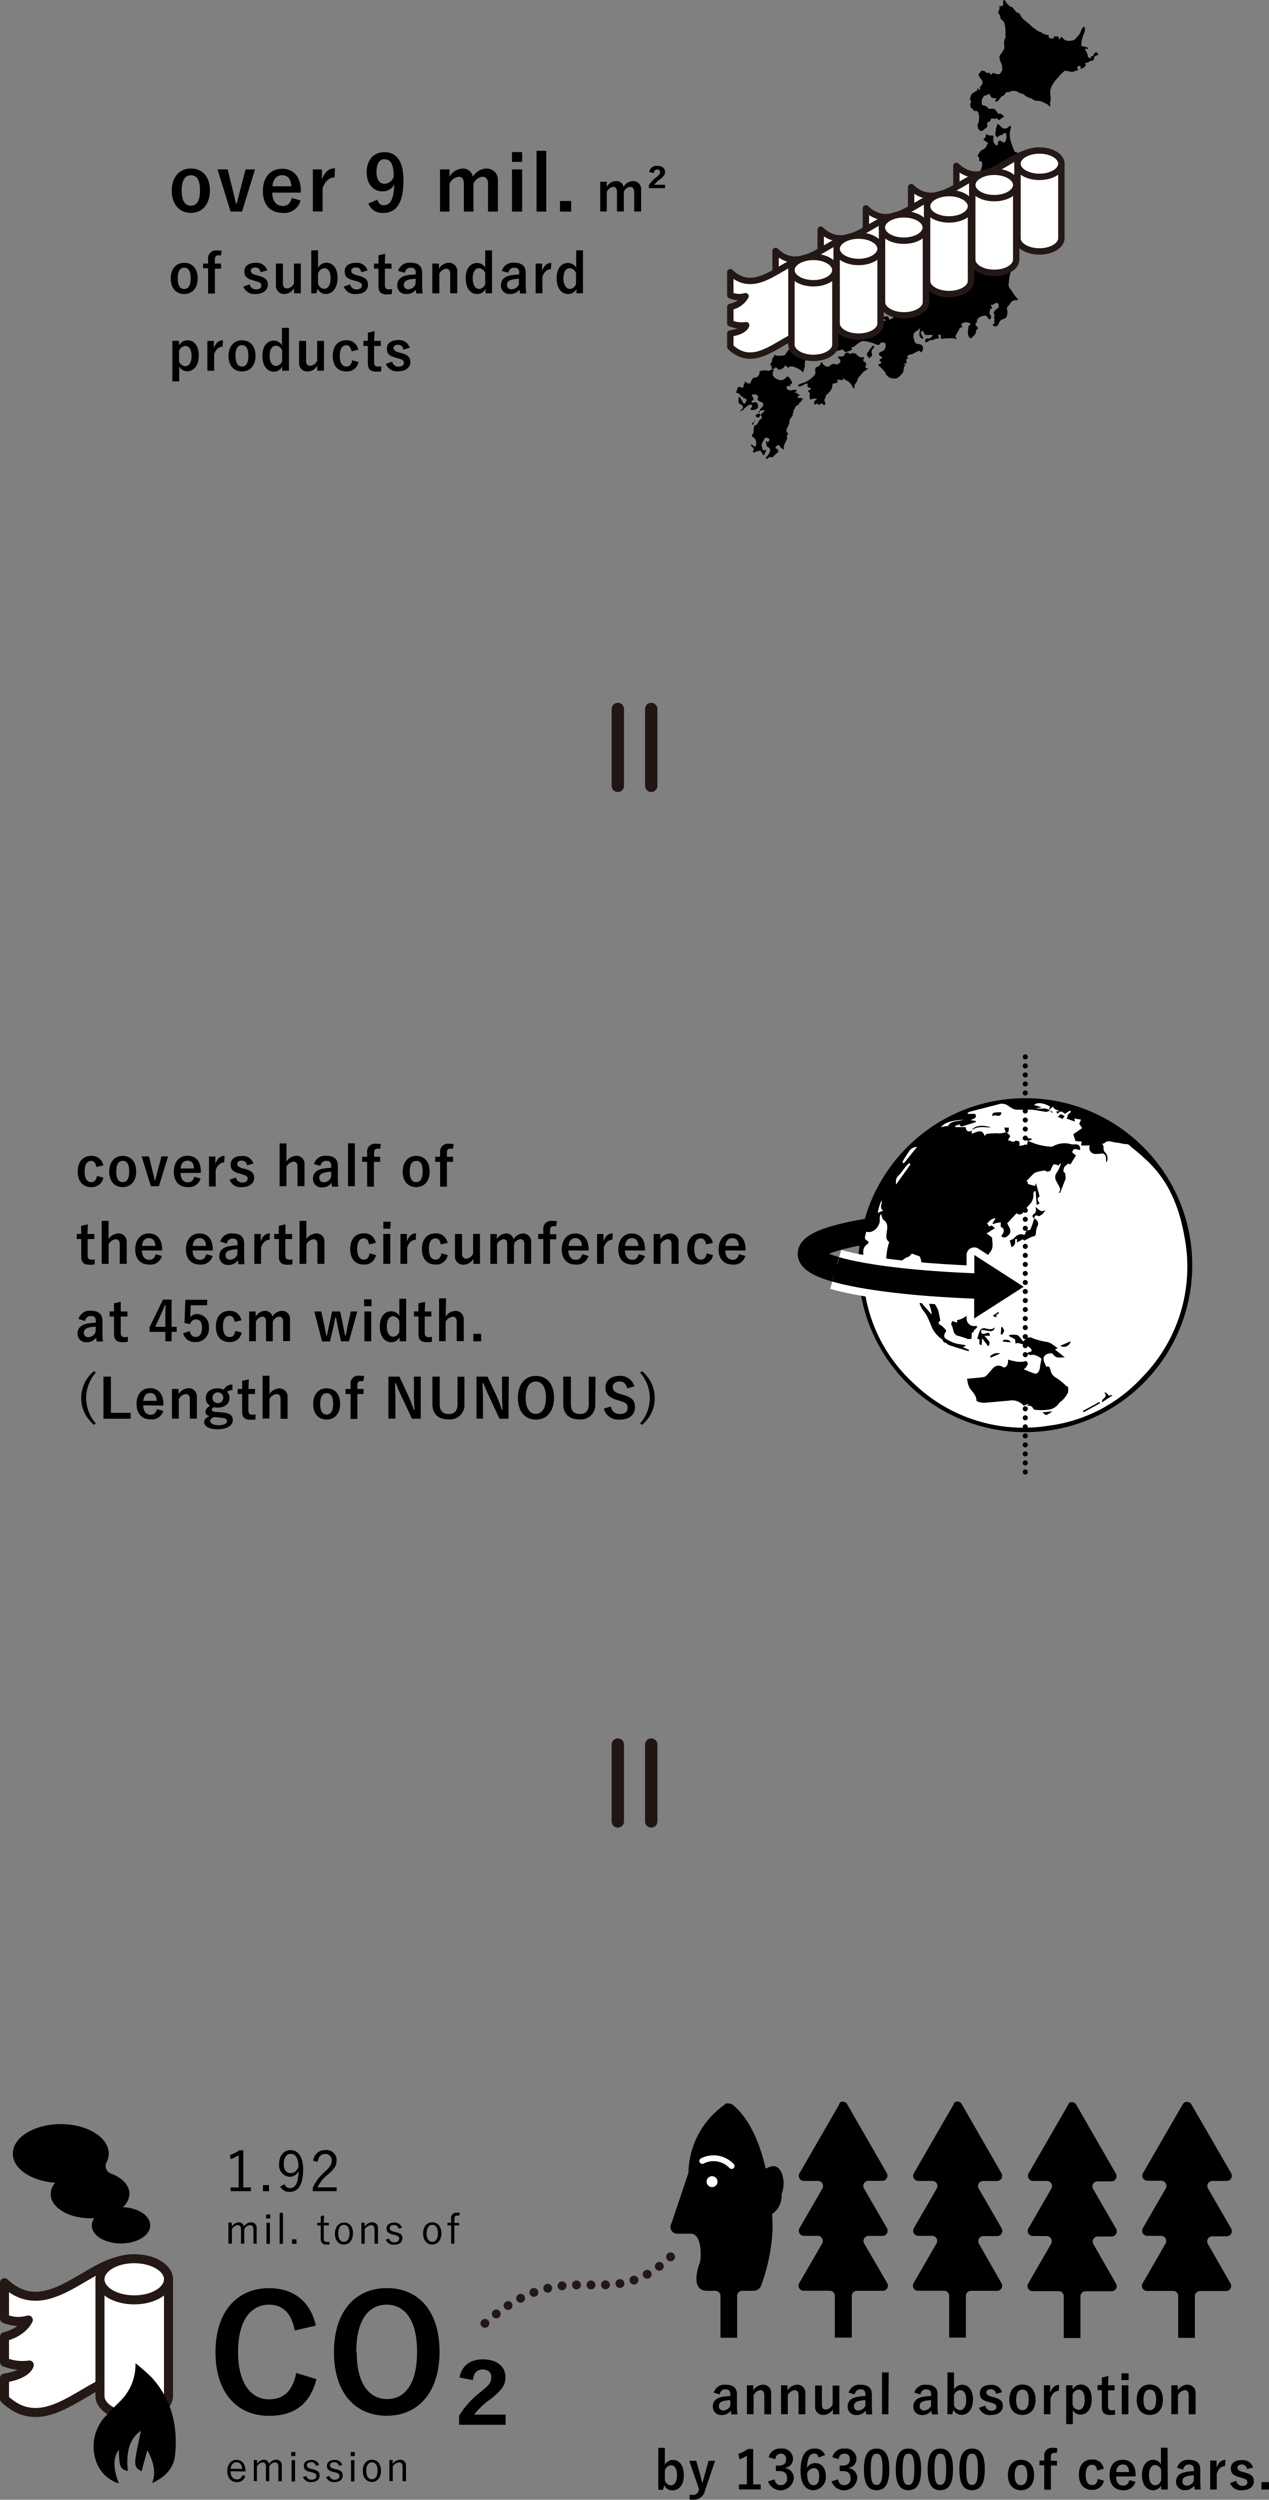 <svg xmlns="http://www.w3.org/2000/svg" viewBox="0 0 250.34 493.12"><rect x="0" y="0" width="250.34" height="493.12" fill="#808080" stroke="none"/><defs><style>.cls-1,.cls-10,.cls-11,.cls-3,.cls-4,.cls-7,.cls-9{fill:none;}.cls-1{stroke:#211613;stroke-width:2.44px;}.cls-1,.cls-10,.cls-11,.cls-2,.cls-7,.cls-8,.cls-9{stroke-linecap:round;}.cls-1,.cls-10,.cls-11,.cls-2,.cls-6,.cls-7,.cls-8,.cls-9{stroke-linejoin:round;}.cls-2,.cls-5,.cls-8{fill:#fff;}.cls-10,.cls-11,.cls-2,.cls-8{stroke:#231815;}.cls-2{stroke-width:1.26px;}.cls-3,.cls-4,.cls-7{stroke:#000;}.cls-3,.cls-4{stroke-miterlimit:10;}.cls-3{stroke-width:5px;}.cls-4{stroke-width:4px;}.cls-6,.cls-9{stroke:#fff;}.cls-6{stroke-width:3px;}.cls-7{stroke-dasharray:0 1.78;}.cls-8{stroke-width:1.78px;}.cls-9{stroke-width:1.15px;}.cls-10,.cls-11{stroke-width:1.75px;}.cls-11{stroke-dasharray:0 2.86;}</style></defs><g id="レイヤー_2" data-name="レイヤー 2"><g id="レイヤー_1-2" data-name="レイヤー 1"><line class="cls-1" x1="128.47" y1="359.31" x2="128.47" y2="344.15"/><line class="cls-1" x1="121.88" y1="359.31" x2="121.88" y2="344.15"/><line class="cls-1" x1="128.47" y1="155.02" x2="128.47" y2="139.86"/><line class="cls-1" x1="121.88" y1="155.02" x2="121.88" y2="139.86"/><path d="M41.41,37.57c0,2.7-1.5,4.43-3.74,4.43s-3.79-1.69-3.79-4.38,1.52-4.38,3.79-4.38S41.41,34.87,41.41,37.57Zm-5.57,0c0,1.92.57,3,1.8,3s1.82-1,1.82-3-.58-3-1.8-3-1.82,1.11-1.82,3Z"/><path d="M47.75,41.74H45.49l-2.58-8.32h2l.86,3.47c.29,1.13.49,2.09.76,3.24h.18c.31-1.14.52-2.12.84-3.29l.89-3.42H50.3Z"/><path d="M53.72,38c0,1.58.71,2.63,2.09,2.63.86,0,1.47-.49,1.76-1.58l1.72.5A3.28,3.28,0,0,1,55.79,42c-2.48,0-3.93-1.59-3.93-4.32s1.53-4.39,3.77-4.39,3.71,1.54,3.71,4.36V38Zm3.76-1.25c-.09-1.4-.69-2.19-1.82-2.19s-1.82.85-1.91,2.19Z"/><path d="M66,35c-1,0-1.83.66-2.36,2.11v4.61H61.72v-8.3h1.79v2c.59-1.63,1.45-2.22,2.57-2.22Z"/><path d="M74.46,39.39c.22.77.58,1.1,1.22,1.1,1.28,0,2-1.09,2.1-4.12a2.48,2.48,0,0,1-2.36,1.38c-1.76,0-3.08-1.44-3.08-3.73,0-2.5,1.37-4,3.49-4,2.29,0,3.76,1.65,3.76,5.54,0,4.59-1.46,6.44-3.92,6.44a2.91,2.91,0,0,1-3-1.86Zm1.44-8c-1.12,0-1.63,1-1.63,2.55s.62,2.32,1.59,2.32a2,2,0,0,0,1.81-1.42c0-2.26-.52-3.41-1.77-3.41Z"/><path d="M88.67,34.87a3.16,3.16,0,0,1,2.62-1.63,2,2,0,0,1,2,1.62,3.23,3.23,0,0,1,2.64-1.62,2.21,2.21,0,0,1,2.29,2.13,2.3,2.3,0,0,1,0,.37v6H96.28V36.27c0-.94-.4-1.4-1.15-1.4a2.21,2.21,0,0,0-1.74,1.41v5.46H91.51V36.27c0-1-.36-1.4-1-1.4a2.29,2.29,0,0,0-1.84,1.41v5.46H86.8V33.42h1.87Z"/><path d="M103,31.93H101V30H103ZM103,41.74H101V33.42H103Z"/><path d="M107.76,41.74h-1.91v-12h1.91Z"/><path d="M112.67,41.74h-2.2V39.65h2.2Z"/><path d="M119.67,36.88a2.25,2.25,0,0,1,1.85-1.16A1.39,1.39,0,0,1,123,36.86a2.29,2.29,0,0,1,1.86-1.14,1.57,1.57,0,0,1,1.62,1.52,1,1,0,0,1,0,.25v4.24h-1.37V37.86c0-.66-.29-1-.81-1a1.58,1.58,0,0,0-1.24,1v3.86h-1.35V37.86c0-.67-.26-1-.73-1a1.63,1.63,0,0,0-1.28,1v3.86h-1.29V35.85h1.3Z"/><path d="M128.07,33.94a1.45,1.45,0,0,1,1.6-1.22c.92,0,1.52.44,1.52,1.2,0,.56-.27.89-1,1.47a4.9,4.9,0,0,0-1.12,1.06h2.12v.67H128v-.6A6.49,6.49,0,0,1,129.43,35c.65-.52.79-.7.79-1.06s-.23-.5-.58-.5-.62.21-.67.71Z"/><path d="M39,54.9c0,1.91-1.06,3.1-2.66,3.1s-2.66-1.16-2.66-3.06,1.07-3.1,2.67-3.1S39,53,39,54.9Zm-3.94,0c0,1.36.41,2.11,1.28,2.11s1.28-.74,1.28-2.11-.41-2.1-1.27-2.1-1.29.77-1.29,2.12Z"/><path d="M43.58,50.42a2.61,2.61,0,0,0-.48-.05c-.48,0-.71.24-.71.81V52h1.22v1H42.39v4.91H41.05v-5h-1V52h1v-.88a1.55,1.55,0,0,1,1.35-1.71,1.86,1.86,0,0,1,.41,0,7,7,0,0,1,.92.06Z"/><path d="M51.39,53.7a1,1,0,0,0-1-.94c-.58,0-.92.28-.92.63s.19.66,1.05.88l.49.13c1.34.35,1.83.84,1.83,1.79S52,58,50.41,58A2.31,2.31,0,0,1,48,56.53l1.26-.44a1.23,1.23,0,0,0,1.23,1c.77,0,1.07-.33,1.07-.76s-.2-.61-1.13-.88l-.5-.14c-1.27-.34-1.72-.8-1.72-1.79s.77-1.67,2.2-1.67a2.18,2.18,0,0,1,2.31,1.49Z"/><path d="M59.34,57.85H58v-1A2.26,2.26,0,0,1,56.13,58a1.6,1.6,0,0,1-1.7-1.49,1,1,0,0,1,0-.25V52h1.38v3.91c0,.66.3,1,.82,1a1.71,1.71,0,0,0,1.36-1V52h1.35Z"/><path d="M62.74,52.82a2,2,0,0,1,1.62-1c1.27,0,2.23,1,2.23,3S65.53,58,64.28,58a1.72,1.72,0,0,1-1.61-1.06l-.26.91h-1V49.39h1.34Zm0,3.16a1.39,1.39,0,0,0,1.19,1c.71,0,1.28-.63,1.28-2.06s-.53-2-1.2-2a1.44,1.44,0,0,0-1.27,1Z"/><path d="M71.26,53.7a1,1,0,0,0-1.05-.94c-.58,0-.92.28-.92.63s.19.66,1,.88l.49.13c1.34.35,1.82.84,1.82,1.79S71.87,58,70.27,58a2.3,2.3,0,0,1-2.45-1.47l1.26-.44a1.23,1.23,0,0,0,1.23,1c.77,0,1.07-.33,1.07-.76s-.21-.61-1.14-.88l-.49-.14C68.48,55,68,54.51,68,53.52s.77-1.67,2.2-1.67a2.17,2.17,0,0,1,2.3,1.5Z"/><path d="M75.93,52h1.32v1H75.93v3.23c0,.59.24.85.73.85a3.17,3.17,0,0,0,.69-.07l-.06,1a6.63,6.63,0,0,1-1,.07c-1.11,0-1.63-.48-1.63-1.56V53h-.88V52h.88V50.35l1.32-.3Z"/><path d="M78.55,53.45A2.26,2.26,0,0,1,81,51.83c1.52,0,2.28.64,2.28,2v2.33a14.5,14.5,0,0,0,.1,1.74H82.12a6.48,6.48,0,0,1-.1-.77,2.19,2.19,0,0,1-1.85.87,1.66,1.66,0,0,1-1.8-1.52,1.77,1.77,0,0,1,0-.23c0-1,.64-1.69,1.91-1.94A13.66,13.66,0,0,1,82,54.14V53.8c0-.74-.31-1-1-1a1.14,1.14,0,0,0-1.13,1ZM82,55a5.53,5.53,0,0,0-1.34.17c-.64.15-1,.47-1,1a.85.85,0,0,0,.78.9h.16a1.59,1.59,0,0,0,1.37-1Z"/><path d="M86.58,53a2.41,2.41,0,0,1,1.93-1.16,1.61,1.61,0,0,1,1.69,1.53,1.93,1.93,0,0,1,0,.24v4.24H88.81V54c0-.67-.29-1-.81-1a1.8,1.8,0,0,0-1.33,1v3.86H85.28V52h1.3Z"/><path d="M97.06,57.85H95.77V57a1.82,1.82,0,0,1-1.65,1c-1.27,0-2.25-1.1-2.25-3.12s1-3,2.25-3a1.82,1.82,0,0,1,1.6.93V49.39h1.34Zm-1.34-3.94a1.36,1.36,0,0,0-1.22-1c-.67,0-1.25.61-1.25,2S93.83,57,94.54,57a1.33,1.33,0,0,0,1.18-1Z"/><path d="M99,53.45a2.26,2.26,0,0,1,2.43-1.62c1.52,0,2.28.64,2.28,2v2.33a16.91,16.91,0,0,0,.1,1.74h-1.24c0-.26-.07-.43-.1-.77a2.19,2.19,0,0,1-1.85.87,1.66,1.66,0,0,1-1.8-1.52,1.77,1.77,0,0,1,0-.23c0-1,.64-1.69,1.92-1.94a12,12,0,0,1,1.68-.17V53.8c0-.74-.31-1-1-1a1.12,1.12,0,0,0-1.12,1ZM102.36,55a5.61,5.61,0,0,0-1.35.17c-.63.15-1,.47-1,1a.85.85,0,0,0,.78.9H101a1.61,1.61,0,0,0,1.37-1Z"/><path d="M108.67,53.11c-.71,0-1.3.46-1.67,1.48v3.26h-1.33V52h1.27v1.45c.41-1.16,1-1.58,1.82-1.58Z"/><path d="M115,57.85h-1.29V57a1.81,1.81,0,0,1-1.65,1c-1.26,0-2.25-1.1-2.25-3.12s1-3,2.25-3a1.86,1.86,0,0,1,1.61.93V49.39H115Zm-1.37-3.94a1.37,1.37,0,0,0-1.23-1c-.67,0-1.25.61-1.25,2s.62,2.09,1.33,2.09a1.38,1.38,0,0,0,1.15-1Z"/><path d="M35.32,68.12a2,2,0,0,1,1.65-1c1.28,0,2.24,1,2.24,3s-1,3.12-2.31,3.12a1.69,1.69,0,0,1-1.54-1v3H34v-8h1.3Zm0,3.13a1.39,1.39,0,0,0,1.19,1c.71,0,1.28-.62,1.28-2s-.53-2-1.2-2a1.44,1.44,0,0,0-1.27,1Z"/><path d="M43.91,68.39c-.7,0-1.29.46-1.67,1.48v3.26H40.91V67.25h1.27V68.7c.42-1.16,1-1.58,1.82-1.58Z"/><path d="M50.41,70.19c0,1.9-1.06,3.09-2.67,3.09s-2.66-1.16-2.66-3.06,1.07-3.1,2.67-3.1S50.41,68.28,50.41,70.19Zm-3.95,0c0,1.36.41,2.11,1.28,2.11S49,71.56,49,70.19s-.4-2.1-1.27-2.1-1.29.76-1.29,2.11Z"/><path d="M57,73.13H55.67v-.81a1.82,1.82,0,0,1-1.65,1c-1.27,0-2.25-1.1-2.25-3.12s1-3,2.25-3a1.82,1.82,0,0,1,1.6.93V64.67H57Zm-1.34-3.94a1.36,1.36,0,0,0-1.22-1c-.67,0-1.25.61-1.25,2s.58,2,1.29,2a1.33,1.33,0,0,0,1.18-1Z"/><path d="M63.9,73.13H62.59v-1a2.23,2.23,0,0,1-1.92,1.15A1.6,1.6,0,0,1,59,71.79a1.92,1.92,0,0,1,0-.24v-4.3h1.38v3.91c0,.66.3,1,.83,1a1.71,1.71,0,0,0,1.36-1V67.25h1.35Z"/><path d="M69.34,69.3c-.13-.82-.49-1.19-1-1.19-.86,0-1.31.74-1.31,2.09s.45,2.1,1.31,2.1c.63,0,1-.42,1.13-1.24l1.25.35a2.27,2.27,0,0,1-2.41,1.87c-1.67,0-2.67-1.15-2.67-3.06s1-3.1,2.67-3.1A2.25,2.25,0,0,1,70.67,69Z"/><path d="M73.8,67.25h1.32v1H73.8v3.22c0,.59.24.85.73.85a2.58,2.58,0,0,0,.68-.07v1a6.17,6.17,0,0,1-1,.06c-1.11,0-1.64-.48-1.64-1.56V68.24h-.88v-1h.88V65.63l1.33-.3Z"/><path d="M79.55,69a1,1,0,0,0-1-1h0c-.57,0-.92.28-.92.63s.2.66,1,.88l.5.13c1.33.36,1.82.84,1.82,1.79s-.79,1.81-2.38,1.81a2.3,2.3,0,0,1-2.45-1.47l1.25-.44a1.23,1.23,0,0,0,1.23,1c.77,0,1.07-.33,1.07-.76s-.2-.61-1.13-.88l-.5-.14c-1.27-.34-1.72-.8-1.72-1.79s.77-1.67,2.21-1.67a2.17,2.17,0,0,1,2.3,1.5Z"/><path d="M198.19,0a.23.23,0,0,0-.19.07.35.35,0,0,0-.11.37,2.81,2.81,0,0,1,0,.58l-.15.07-.07.11a.66.66,0,0,1-.28,0,1.4,1.4,0,0,0-.29,0,1.32,1.32,0,0,1,.09.48,1.33,1.33,0,0,1-.17.43l-.11.18s.07.45.19.54a.61.61,0,0,1,.2.3c.06.13,0,.5.15.61a3.74,3.74,0,0,1,.65.67,7.71,7.71,0,0,1,.26,1.91V7.49a2.33,2.33,0,0,0-.17.26,2.8,2.8,0,0,0-.11,1,2,2,0,0,1,0,.91,7.17,7.17,0,0,1-.78,1.19c-.3.37,0,1,0,1.13s.41.78.39,1a4.17,4.17,0,0,0,0,.5,1.27,1.27,0,0,0,.06.28v.15s-.15,0-.17.07a.61.61,0,0,0,0,.19s-.35.48-.48.48-.71-.09-.78-.09,0-.11-.15-.13a.69.69,0,0,0-.35,0l-.22.21a.1.1,0,0,1-.12.09h0c-.1,0-.13-.24-.3-.33s-.19,0-.39,0-.52-.39-.65-.41a.94.94,0,0,0-.41,0c-.16,0-.22,0-.28.15s-.05.17-.2.24-.15.06-.15.3a.6.6,0,0,0,.11.46,3,3,0,0,0,.43.58.49.49,0,0,1,.17.44v.3c0,.11,0,.2-.11.26a.49.49,0,0,0-.23.28c-.05.09-.11.09-.14.18a1.35,1.35,0,0,0,0,.35c0,.14,0,.19-.13.21a.22.22,0,0,1-.19-.06v-.15l-.09-.07s-.15-.07-.15.07.06.23,0,.32a1.5,1.5,0,0,1-.39.22,1.14,1.14,0,0,0-.23.15,2.9,2.9,0,0,1-.29.19.42.42,0,0,0-.17.18,1.17,1.17,0,0,1-.19.3c-.07.09,0,.2-.05.31a1.85,1.85,0,0,0-.09.3.12.12,0,0,0,0,.16h0a.84.84,0,0,1,.18.24,1.13,1.13,0,0,1,0,.26s0,.22-.09.24,0,.41,0,.54,0,.22.09.28.13.16.22.2a1,1,0,0,1,.32.39c.05.13.13.07.28.07h.24s.2,0,.22.1.11.16.15.22,0,0,.07.2,0,.19.08.3a3.47,3.47,0,0,1,0,.91,1.2,1.2,0,0,1-.09.59.8.8,0,0,0-.17.58,2.21,2.21,0,0,0,.13.63,1.15,1.15,0,0,0,.41.41h.41c.11,0,.2-.26.43-.39a1.7,1.7,0,0,0,.42-.33.47.47,0,0,0,.13-.24,3,3,0,0,1-.05-.58c0-.1.35-.24.46-.31s.19-.13.19-.19a.41.41,0,0,1,.22-.37c.2-.09.22,0,.35,0a1,1,0,0,0,.43,0c.13,0,.22-.13.37,0s.17.22.28.24a.36.36,0,0,0,.39-.21.49.49,0,0,1,.39-.24c.09,0,.2,0,.18-.2s0-.13-.24-.3a2.57,2.57,0,0,0-.37-.28c-.06,0-.35.06-.46,0a4.54,4.54,0,0,1-.36-.5,2,2,0,0,0-.31-.35,1,1,0,0,0-.58-.13,2.58,2.58,0,0,1-.68,0s0-.13-.34-.37-.24-.2-.55-.24a.6.6,0,0,1-.43-.28v-.7a.72.72,0,0,1,.16-.47c.17-.28.21-.41.36-.48a.85.85,0,0,1,.31-.09c.26,0,.28-.21.45-.26s.18,0,.31.18.28.52.47.58a4.6,4.6,0,0,0,.74.05c.15,0,0,.19-.11.41s-.06.22.13.26a.41.41,0,0,0,.39-.15,1.31,1.31,0,0,0,.33-.44c0-.08.28-.3.28-.3s0-.11.2-.15a.91.91,0,0,0,.52-.42.83.83,0,0,1,.37-.39,1.88,1.88,0,0,0,.58-.06,4.1,4.1,0,0,1,.59-.2,2.13,2.13,0,0,1,1.21.31,1.14,1.14,0,0,0,.72.26c.15,0,.48.34.72.5a2.24,2.24,0,0,0,.54.26,3.39,3.39,0,0,1,.71.28,1.09,1.09,0,0,0,.42.26,2.54,2.54,0,0,0,.82.11,1.43,1.43,0,0,1,.54.13c.16.08.13,0,.39.15s.37.17.59.3.26.09.39.26.22.31.28.26.09,0,.09-.3-.09-.54,0-.67a1.26,1.26,0,0,0,.09-.61c0-.19-.13-1.34-.09-1.54a7,7,0,0,1,.35-1,5.63,5.63,0,0,1,.67-1c.19-.24.54-.58.69-.8a4,4,0,0,1,.61-.63c.13-.09.46-.5.65-.5s1.13.24,1.41.22.48-.2.57-.2a.59.59,0,0,0,.39-.08c.13-.11.26-.33.15-.35s-.22-.07-.2-.2a.5.5,0,0,1,.35-.3c.13,0,.26-.11.33,0s0,.26,0,.36,0,.18.13.16a2,2,0,0,0,.61-.31c.1-.13.19-.17.26-.26s.1-.19,0-.26-.18-.09-.09-.17.09-.2.35-.2.3,0,.39-.13a.84.84,0,0,1,.43-.24.89.89,0,0,0,.41-.06.42.42,0,0,0,.18-.3.7.7,0,0,1,.06-.35c.07-.11.09-.22.24-.26l.35-.13c.17-.07.24-.18.19-.24a.68.68,0,0,0-.24-.2c-.06,0,0-.19-.21-.11s-.29.05-.35.24a.86.86,0,0,1-.2.33.16.16,0,0,1-.1.17.53.53,0,0,1-.35,0,.81.81,0,0,1,0,.22c0,.11,0,.17-.13.17a.53.53,0,0,1-.46-.28c-.11-.22,0-.33-.11-.59s-.54-1-.54-1l.58.07s.18-.24,0-.29-.91-.28-1-.28-.2.2-.22-.15a4.13,4.13,0,0,1,.09-1.11c.05-.2.12-.4.19-.6s.13-.48.22-.59a2.29,2.29,0,0,0,.22-.89,1.24,1.24,0,0,0-.18-.52c-.06-.06-.41.33-.5.59a2.93,2.93,0,0,0-.21.54,3.13,3.13,0,0,1-.57.78,4.39,4.39,0,0,1-.69.74,3.75,3.75,0,0,1-1.2.17,2.68,2.68,0,0,1-.56-.13c-.11,0-.67-.63-.74-.65s-.3.3-.3.43-.09.07-.15,0-.07-.48-.22-.52h-.8c-.18,0,0,.18,0,.26s0,.09-.09.11a2.13,2.13,0,0,1-.87-.06c-.11-.11-.06-.52-.06-.52-.31-.07-.62-.16-.92-.26a3,3,0,0,1-.76-.46,1,1,0,0,1-.65-.27c-.17-.13-.71-.52-.82-.58s-.78-.72-.91-.83a9,9,0,0,1-1.17-1c-.31-.39-.44-.74-.57-.89s-.37-.15-.54-.26-.76-.91-.87-1a3.12,3.12,0,0,1-.39-.15,3.22,3.22,0,0,1-.63-.54c-.13-.18-.28-.39-.33-.48A1.07,1.07,0,0,0,198.19,0Z"/><path d="M187.9,44.54c0,.09-.19.07-.24.19a2,2,0,0,1-.22.29c-.59.33-.58.83-.81,1.38a3.23,3.23,0,0,0-.24.58c.09,0,.11.1.17.12.3.07.67-.55.78-.08-.32.15-.35.47-.46.77a1.22,1.22,0,0,0-.17.19c0,.07,0,.23.07.2a4,4,0,0,0,.69-.22,1.1,1.1,0,0,0,.5-.56c.18-.38.65-.82.37-1.17-.1-.12-.4,0-.6.05,0-.58.33-1,.26-1.6C188,44.7,187.92,44.46,187.9,44.54Z"/><path d="M178.23,71.93c.07,0,.08-.16.13-.16s.4,0,.47-.23-.17-.48,0-.68.32,0,.3-.14-.22-.35-.12-.51a1.89,1.89,0,0,1,1-.35c.11,0,.19-.16.31-.24s.25,0,.33-.1a1.21,1.21,0,0,1,.89-.28.31.31,0,0,0,.05.25h.15a1,1,0,0,0,.16-1.35c-.29-.31-.78-.22-1.19-.38-.17-.07-.36-.61-.41-.79-.21-.81-.2-1.36.7-1.75.15-.06.18-.31.37-.4h.11c0,.61-.34,1.31.15,1.81.13.13.41.3.48.09s-.31-.59-.43-.91a.43.43,0,0,1,.17-.49.21.21,0,0,1,.28.06h0c.11.32.27.64.59.7s.83-.06,1.25,0c0,.29-.28.43-.45.59s-.47.06-.72.1-.35.5-.24.73c0,.07.22,0,.31,0a3.7,3.7,0,0,0,.46-.31c.24-.14.54-.06.81-.15a1.68,1.68,0,0,1,1-.25c.24,0-.17-.59,0-.71s.39-.12.44.06-.07.62.2.69.7-.14,1.07-.08a11.53,11.53,0,0,1,1.44,0c.16,0,.39.23.42.11s-.32-.36-.17-.68.54-.85.72-1.34c.09-.23.39-.21.58-.36a.13.13,0,0,0,0-.12,1.3,1.3,0,0,1-.18-.23c-.08-.16.11-.33.24-.4a1.65,1.65,0,0,1,1.54.09,1,1,0,0,0-.07.28c0,.11-.31.11-.31.17,0,.81-.43,1.8.32,2.42a.23.23,0,0,0,.25,0,5.74,5.74,0,0,0,.73-.75c.2-.27.12-.62.29-.89,0-.07.22-.1.25-.16.14-.32-.22-.53-.44-.77a.39.39,0,0,1,0-.3.59.59,0,0,1,.25-.27c.11-.08,0-.28,0-.42a1.74,1.74,0,0,1,1-.75c.32-.1.79-.24,1,.07s.16.45.42.5.28,0,.33-.13a.71.71,0,0,0-.17-.8c-.2-.23,0-.59,0-.88s.29-.17.38-.33,0-.26-.12-.39a.21.21,0,0,1,0-.29.16.16,0,0,1,.11,0c.29,0,.47-.22.7-.31a.46.46,0,0,1,.58.12.81.81,0,0,1,.05.59c0,.32-.4.35-.55.56a3,3,0,0,0-.37.49.62.62,0,0,0,.13.53c.09.14-.07.3-.1.46s.15.41.1.6l-.1.27c0,.14.19.25.1.32s-.3.17-.33.26c-.12.32.55.44.75.32.45-.26.47-1,.93-1.24s.94-.25,1.08-.75a2.62,2.62,0,0,0,0-1.47.31.31,0,0,1,.09-.29,11.33,11.33,0,0,0,.75-1,1.46,1.46,0,0,1,.51-.3c.27-.12.58,0,.86-.15-.29-.5-.73-.85-1-1.36s-.79-.89-.89-1.51c0-.17.07-.33.07-.52a8.08,8.08,0,0,1,.38-2.12c.13-.43.22-.85.33-1.29s.23-.19.45-.52a1.4,1.4,0,0,0,.15-1.16c0-.09.17-.43.14-.51a.7.7,0,0,1,0-.25c-.24-.49,0-1-.24-1.51-.14-.31.05-.69-.16-.94,0-.06-.21-.08-.32-.13s-.08-.24-.13-.38.18-.25.11-.38-.19-.46-.29-.7-.17-.14-.22-.26a.64.64,0,0,1,.17-.67v-.24c0-.08.16-.07.16-.18V44.3s.24-.16.28-.27,0-.41.15-.43c.62-.07.71-.66,1.05-1a.08.08,0,0,1,.1,0h0c0,.09,0,.28.14.24s.08-.06.09-.11c.29.09.38.41.54.64a.2.2,0,0,0,.28,0l0,0c.18-.25,0-.56-.19-.74s-.08-.45-.19-.64-.24,0-.2-.22-.19-.39-.09-.58.35-.26.49-.42-.16-.16-.18-.22c-.1-.31.21-.53.13-.86,0-.1.1-.19.14-.29s.24-.08.31-.19a1.55,1.55,0,0,0,0-.43c.09,0,.33.18.35.11s.11,0,.12-.06-.13-.45,0-.61h.29c0-.19.19-.3.23-.44a1.39,1.39,0,0,0-.12-.78c-.07-.19-.13-.45.07-.54a.3.3,0,0,0,.15-.26c0-.35.09-.41.08-.75,0-.08-.08-.19-.19-.13s-.07.11-.1.17h-.08a6.23,6.23,0,0,0-.1-1.36,2.15,2.15,0,0,0-.17-.74,1.73,1.73,0,0,1-.54-.81v-.37a7.64,7.64,0,0,0-1.75-2.13c-.1-.09-.39,0-.51-.24a13.78,13.78,0,0,1-.61-1.62,4.42,4.42,0,0,1-.22-2.57c.06-.26.29-.57,0-.79-.1-.08-.32.14-.5.32a.88.88,0,0,1-.54.18c-.6.07-.88-.59-1.35-.88h-.19a2.24,2.24,0,0,1-.07.45,1.49,1.49,0,0,0-.19.45v.26c-.09.48-.23,1.12.17,1.37s-.1-.07.79-.33a1.92,1.92,0,0,0,.67-.41c.08-.08.35-.05.38.11a2.15,2.15,0,0,1-.19,1.61c-.29.42-.76-.35-1.15-.22s-.16.54-.33.82a.22.22,0,0,1-.25.08.89.89,0,0,1-.45-.55s-.14-.06-.14-.1A6,6,0,0,1,196,26.9a.16.16,0,0,0-.13-.16,4.43,4.43,0,0,1-1-.08c-.12,0-.14-.31-.29-.21s-.06.5-.24.7l-.33.32v.11c.24.09.37.32.57.41s.37.17.33.22c-.23.33-.28.71-.58,1s-.55.3-.78.49a2.69,2.69,0,0,0-.66,1c-.09.18.19.25.25.36s0,.45.06.66.37,0,.41.12c.37.64,0,1.46-.32,2.1a.37.37,0,0,1-.48.15.72.72,0,0,0-.29-.1c-.1,0-.19,0-.22.08-.16.37.08,1,.35,1,.46-.14.55.19.82,0s.08-.34.23-.4.35-.06.42.11-.23.41-.12.58a1.76,1.76,0,0,1,.2,1.25c-.16,1,.12,1.89-.35,2.82-.11.23,0,.53-.13.77-.34.75-.45,1.56-.82,2.3-.15.3-.27.61-.4.92a.9.9,0,0,0-.1.6,3.47,3.47,0,0,1,0,.91,1.21,1.21,0,0,1-.27.73,3.13,3.13,0,0,1-.57.78,2.1,2.1,0,0,1-.47.47,5.52,5.52,0,0,0-1,.61c-.4.38-.27,1-.47,1.49-.06.12-.23.18-.3.28a9.05,9.05,0,0,0-1.06,1.8.83.83,0,0,1-.58.54,8.75,8.75,0,0,0-1,.18c-.11,0-.46.67-.56.73s-.5.09-.65.18a2.72,2.72,0,0,1-.51.13,3.9,3.9,0,0,0-.81.53,1.07,1.07,0,0,0-.4.49v.18c-.21.37-.64.45-1,.58s-.62-.14-.91-.32a3.29,3.29,0,0,0-.09-1.76c0-.07-.1.23-.18.31a.59.59,0,0,1-.83,0,.71.71,0,0,1-.1-.14.41.41,0,0,1,.24-.53l.06,0a1.88,1.88,0,0,0,1.4-.58c.09-.13,0-.31,0-.46.07-.33.53-.31.7-.58s-.1-.36-.29-.36-.31.14-.48.17a3.05,3.05,0,0,0-1.58.61c-.19.17-.44.26-.54.44a1.46,1.46,0,0,0-.1,1.14c0,.16.14.31.18.49a9.42,9.42,0,0,1,.15,2.12c0,.09-.22.12-.31.23-.86,1-1.67,1.93-2.49,3l-.16.19a1.18,1.18,0,0,0-.55,1.08c0,.14.17.22.25.3.41.41.94,1.12.38,1.66-.08.08-.09-.38-.23-.51s-.25,0-.24.14a.59.59,0,0,1-.38.68c-.06,0,.06.44,0,.45h-.34c-.09,0-.14.48-.27.46a.45.45,0,0,0-.42.15s-.23.1-.25,0-.08-.59-.26-.57-.49-.08-.71.07,0,.4.19.56,0,.3-.2.24a1.26,1.26,0,0,1-.26-.13c-.08,0,0-.17-.17-.23s-.2,0-.2,0c0-.29-.22-.22-.4-.32a.21.21,0,0,1,0-.19c.3-.29.77-.22.6-1,0-.17-.48-.11-.68,0-.35.18-.67.42-1,.6s-.39-.28-.58-.19c-.75.38-.83.08-1.32.3a.63.63,0,0,0-.35.07,7.36,7.36,0,0,0-.9.42c-1.24,1-2.48.33-4,.47-.31,0-.57.27-.87.23s-.34-.11-.47,0,.18.24.06.35a.6.6,0,0,1-.79,0c-.14-.15.12-.27.28-.36a1.16,1.16,0,0,0,.41-.47c.08-.18-.2-.18-.36-.14a4.26,4.26,0,0,0-.74.37c-.29.12-.63,0-.9.2s-.54.26-.64.55a5.08,5.08,0,0,1-.31.93s0,.13-.1.14a.92.92,0,0,1-.17,0,2.55,2.55,0,0,0-1,.78,2.36,2.36,0,0,1-.47.62,4.38,4.38,0,0,0-1.17,1.06,1,1,0,0,1-.65.33c-.24,0-.08,0,0-.07a2.59,2.59,0,0,1-1,.62c-.34.15-.44.52-.67.79a5.16,5.16,0,0,0-.64.89.27.27,0,0,1-.21.15,4.64,4.64,0,0,1-1.34.1c-.24,0-.45-.18-.7-.16a.61.61,0,0,1-.3.65c-.1.07-.05.19-.06.26a1.42,1.42,0,0,1-.31.84c-.11.13,0,.22.13.34s0,.42.13.59.44,0,.62-.08v-.08c.33-.22.42.21.63.35s.63-.1.92-.25a.68.68,0,0,0,.33-.36s.06-.18.16-.18H155s.31.33.48.47a.91.91,0,0,1,1-.24,6.58,6.58,0,0,1,.78.29,5,5,0,0,1,.91.57c.06,0,.08.15.14.19s.13.1.15,0c.13-.26.08-.53.24-.8s0-.53.06-.79a9.56,9.56,0,0,1,.2-1.12.91.91,0,0,1,1.43-.25c.1.14-.07.4,0,.62.7,0,1.12-.82,1.87-.82a1.93,1.93,0,0,0,.34,0c.24,0,.25-.37.49-.41s.45.27.68.24a.86.86,0,0,0,.68-.51c.06-.16.26-.24.42-.29a4.29,4.29,0,0,0,1.22-.31.27.27,0,0,1,.24.08,4.31,4.31,0,0,0,.37.37c.18.16.42,0,.58-.06a1.84,1.84,0,0,0,.77-.38c.18-.22-.14-.25-.1-.41h0v-.07a1.14,1.14,0,0,0,.54-.08,7.66,7.66,0,0,1,1.34-1,1.36,1.36,0,0,1,.89-.07,9,9,0,0,1,2.1.61.7.7,0,0,0,.76,0c.09-.09.06-.29.14-.31.33-.09.79-.09.94.17a1.35,1.35,0,0,1-.19,1.17c-.15.28-.52.32-.79.51s-.37.26-.26.5.43.31.59.53c0,.06,0,.16-.06.2s-.52.18-.43.44.26.12.32.27a.22.22,0,0,1,0,.16c-.13.21-.45.2-.54.41s.16.24.26.32c.44.35.71.8,1.13,1.17.07.07,0,.33.05.38.35.25.57.66,1,.73s1.05.23,1.38-.09a4,4,0,0,0,1-1,2.52,2.52,0,0,0,.17-.9.79.79,0,0,1,.46-.61"/><path d="M172.33,68.33c.15,0,.16.13.12.21a2.55,2.55,0,0,1-.29.31.93.93,0,0,0-.23.61c0,.27.24.63,0,.82s-.36.23-.49.43a2.81,2.81,0,0,0-.41-.66.3.3,0,0,1,0-.29c.08-.21.31-.35.39-.54a4.93,4.93,0,0,1,.36-.53c.11-.17.23-.29.35-.46s.13,0,.19-.07,0,.1.09.08Z"/><path d="M165.38,70.45h-.12c.22.28.64.54.5.94,0,.15-.22.23-.32.36a.43.43,0,0,1-.32.14c-.3,0-.59-.18-.9-.08s-.44.37-.71.48a.85.85,0,0,1-.88-.22,1.6,1.6,0,0,1-.46-.54c0-.09-.16,0-.21-.09a1.07,1.07,0,0,1-.4.77c-.24.15-.6.18-.69.42-.15.41.12.93-.13,1.3A5.2,5.2,0,0,1,158,75.68a1,1,0,0,0-.62.45c.68.39,1.24-.5,1.86-.46.12,0,0,.35.06.54s.31.3.55.34.14.28,0,.33-.35.06-.41.21.16.3.26.38,0,.48,0,.69.1.47.17.7a1.73,1.73,0,0,1,1.24-.18c.05,0-.06.21-.12.24s-.35.13-.37.29-.09.66.2.61c.14,0,.34-.36.5-.15s.16.13.16.24c.25,0,.34-.36.6-.29s.33.27.52.26.19-.16.21-.28-.22-.5-.15-.78.19-.36.24-.57a.38.38,0,0,0,0-.27A3.67,3.67,0,0,0,164,76.8a2.18,2.18,0,0,0,.22-1.15,1.6,1.6,0,0,0,.81-.14c.16-.08.38-.31.11-.52,0,0,0-.15.07-.14a4,4,0,0,0,1.14.11,1.43,1.43,0,0,0-.09-.29c0-.06.12,0,.13-.06.11.32.76.43,1.07.75.06.07.21.21.29.29.29.27.29.55.55.85a.92.92,0,0,0,.29.16,1.19,1.19,0,0,1,.09-.85,3.24,3.24,0,0,0,.54-1c.06-.3.24-.43.43-.68s.36-.37.53-.6c.3-.39.82-.49,1.07-.92h-.57c.16-.18,0-.41.16-.62a.4.4,0,0,0,0-.34c-.09-.24-.36-.24-.49-.43a.54.54,0,0,1,.17-.65c-.28-.22-.61,0-.91-.13a3,3,0,0,1-.77-.67c-.09-.08-.32,0-.49,0,.12,0,0-.12,0-.17-.27,0-.44.23-.7.21s-.16-.21-.3-.25a.82.82,0,0,0-.55.11c-.14.07-.17.3-.29.44-.31.37-.79.19-1.2.19C165.39,70.39,165.4,70.43,165.38,70.45Z"/><path d="M152.46,72.84c0-.2.22.22.15.33a1,1,0,0,0-.13.92,1.84,1.84,0,0,0,1,.78,1.45,1.45,0,0,0,.94.07c.34-.08.51-.38.79-.58a.35.35,0,0,1,.47.09l0,0c.24.44.76.85.46,1.36-.06.1-.12-.18-.21-.14s0,.27,0,.42-.1,0-.14.07-.33-.12-.45,0-.23.22-.18.36a.64.64,0,0,0,.38.39.79.79,0,0,0,.6.08c.29-.13.59,0,.87-.11a.09.09,0,0,1,.12.06v0a.53.53,0,0,1-.28.45c-.16.12,0,.07,0,.12s.17,0,.22-.09c.2.1.22.36.47.39h.22c-.06.26-.41.38-.42.57s.36.12.59.13.3.15.48.12v.13s-.26.1-.26.18c0,.33-.31.37-.49.54s.08.17,0,.23a1.56,1.56,0,0,1-.45.26,1,1,0,0,0-.4.56,1.2,1.2,0,0,1-.29.47c-.1.1.12.32,0,.44s-.16.09-.19.15.16.32,0,.46a5,5,0,0,0-.43.55,1.59,1.59,0,0,0-.18.8,4.64,4.64,0,0,1-.43,1c-.08.21-.23.46-.13.68s.31.34.26.57-.21.2-.21.31.17.53,0,.76a2.07,2.07,0,0,0-.19.32,3.84,3.84,0,0,1-.36.8,2.15,2.15,0,0,0,0,.8c-.17,0-.28-.14-.43-.2-.31-.12-.36-.58-.75-.66h0c-.27.18-.62.4-.45.71,0,.06.24,0,.34.08s.09.38.23.54c-.24.2-.49.39-.7.6a3.78,3.78,0,0,0-.39.41c-.14.18-.53-.06-.76.07s-.29.38-.53.33a.16.16,0,0,1-.12-.22c.4-.59,1.06-1.15.75-1.81-.1-.21-.51-.28-.61-.56s0-.42-.14-.65a.2.2,0,0,1,0-.23.2.2,0,0,1,.27.09.14.14,0,0,1,0,.11.29.29,0,0,0,.13,0c.14-.08.16-.26.22-.36.24-.4-.44-.66-.77-.49a.49.49,0,0,0-.21.26c-.16.46-.61.87-.46,1.37.08.28.09.62.4.83h.14c.06,0,.16-.23.28-.1a.25.25,0,0,1,0,.24c-.08.26-.3.44-.32.74,0,.09-.18.06-.22,0-.22-.22-.29-.61-.52-.76s-.75.07-1.15.24-.37-.15-.28-.37a.43.43,0,0,0,.06-.35c-.11-.32-.59-.44-.51-.83h.08c.29.1.5.55.76.38s.2-.51.17-.78a1.39,1.39,0,0,0-.71-1.12.24.24,0,0,1-.11-.31c.07-.19.26-.34.3-.53a5.87,5.87,0,0,1,.15-1.32c.05-.11.32-.07.42-.17a4.53,4.53,0,0,0,.58-.91c.07-.12.25-.17.34-.29s.2-.2.18-.34-.17-.2-.18-.31c-.07-.45.57-.61.71-1-.32-.16-.65.14-.94,0v-.26a2.25,2.25,0,0,0,.64-.73.5.5,0,0,0-.31-.65c-.31-.1-.67-.21-.76-.55s.18-.44.05-.63a.74.74,0,0,0-.85-.3s-.1-.09-.16-.06-.26.16-.17.29a2.07,2.07,0,0,1,.32.67c.08.24-.26.22-.35.35s-.08.31.1.33.49-.15.74-.07a.58.58,0,0,1,.31.39c.09.27.16.65-.08.82a1.37,1.37,0,0,1-1.31.24.12.12,0,0,1,0-.16c.12-.24.38-.46.29-.68s-.61-.17-.78,0a10.1,10.1,0,0,0-.89.74,2,2,0,0,0-.08.22c-.28-.09-.34.14-.56.26,0-.07-.07-.12,0-.17.2-.27.61-.45.48-.82s-.42-.42-.7-.58c-.1,0-.11-.17-.12-.26a3.35,3.35,0,0,1,0-1c0-.13.19,0,.21,0a6.79,6.79,0,0,1,.7,1.15.32.32,0,0,0,.29.09c0-.11.13,0,.12-.08,0-.27.32-.47.23-.68s-.3-.23-.52-.27-.16-.22-.23-.36-.22,0-.34,0-.07-.19-.11-.28c-.14-.35-.56-.28-.84-.5v-.15a1.7,1.7,0,0,0,.22-.62.49.49,0,0,1,.42-.37c.22,0,.43.28.64.17s.16-.33.2-.53.09-.16.14-.24a1.47,1.47,0,0,0,.11-.46c.2.08.32.29.49.36s.53.16.6-.07a2.92,2.92,0,0,1,.51-.91c.13-.19.47-.07.69-.18a1.11,1.11,0,0,0,.59-1,.3.3,0,0,1,.2-.25,4.31,4.31,0,0,1,1.13-.13c.12,0,.24.15.34.13a2,2,0,0,0,.79-.35S152.45,72.88,152.46,72.84Z"/><path d="M149.39,82.33c-.09,0-.14-.17-.26-.13s0-.06,0-.08,0,0-.06,0a.17.17,0,0,1,0-.17.89.89,0,0,1,.33-.31,1.24,1.24,0,0,1,.47,0,.18.18,0,0,1,.15.21.11.11,0,0,1,0,.07.39.39,0,0,1-.1.08c-.12.06,0,.24-.18.31A.29.29,0,0,1,149.39,82.33Z"/><path d="M149.67,81.36c0-.14,0-.37.14-.31s.08.34-.12.37A.08.08,0,0,1,149.67,81.36Z"/><path d="M148.43,83.72c0-.14-.06-.39.11-.39s.24.32.08.43a.15.15,0,0,1-.18,0V83.7"/><path d="M148.8,83.18c0-.11,0-.26.08-.24s.06.13.05.21S148.84,83.25,148.8,83.18Z"/><path class="cls-2" d="M188.67,32.72v4.53a4.43,4.43,0,0,0,3,.19,4.23,4.23,0,0,1-3,2.1v3.24a6.13,6.13,0,0,0,3.14.38s-.23,1.2-3.14,1.64v2.64c6.87,6.52,13.55-8.15,19.45-.61V32.1C202.2,24.57,195.52,39.23,188.67,32.72Z"/><path class="cls-2" d="M200.72,32.29V47c0,1.43,1.94,2.6,4.33,2.6s4.33-1.17,4.33-2.6V32.29"/><ellipse class="cls-2" cx="205.05" cy="32.29" rx="4.33" ry="2.6"/><path class="cls-2" d="M179.74,36.91v4.54a4.43,4.43,0,0,0,3,.19,4.23,4.23,0,0,1-3,2.1V47a6,6,0,0,0,3.13.38s-.23,1.2-3.13,1.64v2.64c6.86,6.52,13.54-8.15,19.45-.62V36.3C193.28,28.76,186.6,43.43,179.74,36.91Z"/><path class="cls-2" d="M191.8,36.49V51.22c0,1.43,1.94,2.6,4.34,2.6s4.33-1.17,4.33-2.6V36.49"/><ellipse class="cls-2" cx="196.14" cy="36.49" rx="4.33" ry="2.6"/><path class="cls-2" d="M170.82,41.11v4.53a4.31,4.31,0,0,0,3,.19,4.19,4.19,0,0,1-3,2.11v3.24a6,6,0,0,0,3.13.37s-.23,1.21-3.13,1.65v2.64c6.87,6.51,13.54-8.15,19.45-.62V40.49C184.36,33,177.67,47.63,170.82,41.11Z"/><path class="cls-2" d="M182.89,40.69V55.41c0,1.44,1.93,2.6,4.33,2.6s4.33-1.16,4.33-2.6V40.69"/><ellipse class="cls-2" cx="187.22" cy="40.69" rx="4.33" ry="2.6"/><path class="cls-2" d="M161.9,45.31v4.53a4.37,4.37,0,0,0,3,.19,4.24,4.24,0,0,1-3,2.11v3.23a5.88,5.88,0,0,0,3.13.38s-.23,1.2-3.13,1.65V60c6.87,6.51,13.55-8.15,19.45-.62V44.69C175.45,37.16,168.77,51.82,161.9,45.31Z"/><path class="cls-2" d="M174,44.88V59.61c0,1.44,1.94,2.6,4.33,2.6s4.33-1.16,4.33-2.6V44.88"/><ellipse class="cls-2" cx="178.3" cy="44.88" rx="4.33" ry="2.6"/><path class="cls-2" d="M153,49.51V54a4.37,4.37,0,0,0,3,.19,4.24,4.24,0,0,1-3,2.11v3.23a5.88,5.88,0,0,0,3.13.38s-.22,1.2-3.13,1.64v2.64c6.87,6.52,13.55-8.15,19.45-.61V48.89C166.53,41.36,159.85,56,153,49.51Z"/><path class="cls-2" d="M165.05,49.08V63.81c0,1.44,1.94,2.6,4.33,2.6s4.33-1.16,4.33-2.6V49.08"/><ellipse class="cls-2" cx="169.38" cy="49.08" rx="4.33" ry="2.6"/><path class="cls-2" d="M144.07,53.7v4.54a4.43,4.43,0,0,0,3,.19,4.23,4.23,0,0,1-3,2.1v3.24a6,6,0,0,0,3.13.38s-.23,1.2-3.13,1.64v2.64c6.86,6.52,13.54-8.15,19.45-.61V53.09C157.61,45.55,150.93,60.22,144.07,53.7Z"/><path class="cls-2" d="M156.13,53.28V68c0,1.43,1.94,2.6,4.33,2.6s4.34-1.17,4.34-2.6V53.28"/><ellipse class="cls-2" cx="160.46" cy="53.28" rx="4.33" ry="2.6"/><path d="M19,230.2c-.13-.82-.49-1.19-1-1.19-.86,0-1.3.74-1.3,2.09s.44,2.1,1.3,2.1c.64,0,1-.42,1.14-1.23l1.25.34A2.28,2.28,0,0,1,18,234.18c-1.66,0-2.66-1.14-2.66-3.06s1-3.1,2.66-3.1a2.29,2.29,0,0,1,2.39,1.88Z"/><path d="M26.87,231.09c0,1.9-1.06,3.09-2.66,3.09s-2.67-1.15-2.67-3.06,1.08-3.1,2.68-3.1S26.87,229.18,26.87,231.09Zm-3.94,0c0,1.36.41,2.11,1.28,2.11s1.28-.74,1.28-2.11-.42-2.1-1.27-2.1-1.29.76-1.29,2.11Z"/><path d="M31.35,234H29.76l-1.82-5.88h1.44l.61,2.46c.2.8.35,1.47.54,2.29h.09c.2-.81.35-1.5.59-2.33l.63-2.42h1.32Z"/><path d="M35.62,231.39c0,1.11.5,1.85,1.47,1.85.6,0,1-.34,1.25-1.11l1.22.35a2.35,2.35,0,0,1-2.49,1.7c-1.75,0-2.78-1.12-2.78-3.05S35.37,228,37,228s2.62,1.1,2.62,3.09v.28Zm2.64-.89c0-1-.48-1.54-1.27-1.54s-1.3.6-1.36,1.54Z"/><path d="M44.22,229.32c-.7,0-1.29.46-1.67,1.49v3.25H41.23v-5.91h1.26v1.45c.42-1.16,1-1.58,1.82-1.58Z"/><path d="M48.72,229.89a1,1,0,0,0-1-.94c-.57,0-.92.27-.92.63s.2.65,1,.88l.5.12c1.33.36,1.83.84,1.83,1.79s-.8,1.81-2.38,1.81a2.29,2.29,0,0,1-2.46-1.46l1.25-.44a1.24,1.24,0,0,0,1.23,1c.77,0,1.08-.33,1.08-.76s-.21-.61-1.13-.88l-.5-.14c-1.27-.34-1.72-.8-1.72-1.78s.76-1.68,2.2-1.68a2.18,2.18,0,0,1,2.3,1.5Z"/><path d="M56.51,229.15A2.41,2.41,0,0,1,58.4,228a1.58,1.58,0,0,1,1.67,1.76V234H58.69v-3.85c0-.69-.29-1-.81-1a1.86,1.86,0,0,0-1.37,1V234H55.16v-8.44h1.35Z"/><path d="M61.94,229.63A2.26,2.26,0,0,1,64.37,228c1.51,0,2.28.65,2.28,2v2.36a12.46,12.46,0,0,0,.1,1.73H65.51a4.91,4.91,0,0,1-.1-.77,2.17,2.17,0,0,1-1.85.91,1.65,1.65,0,0,1-1.81-1.5,1,1,0,0,1,0-.24c0-1,.64-1.7,1.91-1.94a11.66,11.66,0,0,1,1.68-.17V230c0-.74-.31-1-1-1a1.13,1.13,0,0,0-1.13,1Zm3.4,1.52a6.55,6.55,0,0,0-1.34.17c-.65.15-1,.47-1,1a.83.83,0,0,0,.75.9h.19a1.59,1.59,0,0,0,1.37-1Z"/><path d="M70,234H68.66v-8.46H70Z"/><path d="M75,226.6h-.49c-.48,0-.71.23-.71.8v.79H75v1H73.76v4.9H72.43v-4.9h-1v-1h1v-.87a1.53,1.53,0,0,1,1.35-1.7,1.41,1.41,0,0,1,.41,0,7.26,7.26,0,0,1,.92.07Z"/><path d="M84.76,231.09c0,1.9-1.05,3.09-2.66,3.09s-2.66-1.15-2.66-3.06,1.07-3.1,2.68-3.1S84.76,229.18,84.76,231.09Zm-3.94,0c0,1.36.42,2.11,1.28,2.11s1.28-.74,1.28-2.11S83,229,82.12,229s-1.3.76-1.3,2.11Z"/><path d="M89.35,226.6h-.48c-.48,0-.71.23-.71.8v.79h1.22v1H88.16v4.9H86.82v-4.9h-.95v-1h.95v-.87a1.54,1.54,0,0,1,1.36-1.7,1.41,1.41,0,0,1,.41,0,7.26,7.26,0,0,1,.92.07Z"/><path d="M17.26,243.43h1.36v1H17.29v3.22c0,.59.25.85.73.85a2.25,2.25,0,0,0,.69-.07l-.06,1a5.54,5.54,0,0,1-1,.06c-1.11,0-1.63-.48-1.63-1.56v-3.51h-.88v-1H16v-1.6l1.33-.3Z"/><path d="M21.41,244.43a2.4,2.4,0,0,1,1.88-1.11A1.61,1.61,0,0,1,25,244.83a1.93,1.93,0,0,1,0,.24v4.25H23.62v-3.86c0-.69-.3-1-.83-1a1.83,1.83,0,0,0-1.36,1v3.86H20.07v-8.47h1.36Z"/><path d="M28,246.67c0,1.11.5,1.85,1.48,1.85.61,0,1-.34,1.24-1.11l1.22.35a2.31,2.31,0,0,1-2.47,1.7c-1.76,0-2.79-1.12-2.79-3s1.07-3.14,2.67-3.14,2.62,1.1,2.62,3.09v.28Zm2.66-.89c-.07-1-.49-1.54-1.29-1.54s-1.3.6-1.35,1.54Z"/><path d="M38,246.67c0,1.11.5,1.85,1.48,1.85.61,0,1-.34,1.24-1.11l1.22.35a2.33,2.33,0,0,1-2.48,1.7c-1.75,0-2.78-1.12-2.78-3s1.07-3.14,2.67-3.14,2.62,1.1,2.62,3.09v.28Zm2.65-.89c-.06-1-.49-1.54-1.28-1.54s-1.3.6-1.35,1.54Z"/><path d="M43.44,244.91a2.28,2.28,0,0,1,2.44-1.59c1.53,0,2.28.67,2.28,2v2.34a16.56,16.56,0,0,0,.09,1.73H47c0-.25,0-.42-.08-.77a2.19,2.19,0,0,1-1.86.91A1.67,1.67,0,0,1,43.26,248a.81.81,0,0,1,0-.22c0-1,.64-1.7,1.92-1.94a11.66,11.66,0,0,1,1.68-.17v-.34c0-.73-.31-1-1-1a1.12,1.12,0,0,0-1.12,1Zm3.41,1.52a6.93,6.93,0,0,0-1.35.17c-.63.15-1,.47-1,1a.84.84,0,0,0,.76.9h.18a1.57,1.57,0,0,0,1.37-1Z"/><path d="M53.18,244.57c-.71,0-1.3.46-1.68,1.49v3.26H50.18v-5.89h1.26v1.45c.43-1.16,1-1.58,1.82-1.58Z"/><path d="M56.31,243.43h1.31v1H56.29v3.22c0,.59.24.85.74.85a2.32,2.32,0,0,0,.69-.07l-.06,1a6.17,6.17,0,0,1-1,.06c-1.11,0-1.64-.48-1.64-1.56v-3.51H54.1v-1H55v-1.6l1.32-.3Z"/><path d="M60.44,244.43a2.43,2.43,0,0,1,1.88-1.11A1.57,1.57,0,0,1,64,245.07v4.25H62.62v-3.86c0-.69-.28-1-.81-1a1.83,1.83,0,0,0-1.37,1v3.86H59.09v-8.47h1.35Z"/><path d="M72.79,245.48c-.11-.82-.48-1.19-1-1.19-.86,0-1.32.74-1.32,2.09s.46,2.1,1.32,2.1c.64,0,1-.42,1.12-1.23l1.25.34a2.27,2.27,0,0,1-2.41,1.87c-1.67,0-2.66-1.14-2.66-3.06s1-3.1,2.66-3.1a2.25,2.25,0,0,1,2.38,1.88Z"/><path d="M77,242.38H75.62V241h1.45Zm0,6.94H75.62v-5.89H77Z"/><path d="M82,244.57c-.7,0-1.29.46-1.67,1.49v3.26H79v-5.89h1.27v1.45c.41-1.16,1-1.58,1.82-1.58Z"/><path d="M86.94,245.48c-.13-.82-.48-1.19-1-1.19-.87,0-1.32.74-1.32,2.09s.45,2.1,1.32,2.1c.63,0,1-.42,1.13-1.23l1.25.34a2.27,2.27,0,0,1-2.41,1.87c-1.67,0-2.67-1.14-2.67-3.06s1-3.1,2.67-3.1a2.27,2.27,0,0,1,2.38,1.88Z"/><path d="M94.69,249.32H93.38v-1a2.26,2.26,0,0,1-1.91,1.16A1.59,1.59,0,0,1,89.76,248v-4.57h1.39v3.87c0,.67.29,1,.82,1a1.71,1.71,0,0,0,1.36-1v-3.89h1.35Z"/><path d="M98,244.46a2.24,2.24,0,0,1,1.85-1.14,1.42,1.42,0,0,1,1.45,1.15,2.26,2.26,0,0,1,1.86-1.15,1.58,1.58,0,0,1,1.62,1.52,1,1,0,0,1,0,.25v4.23h-1.35v-3.87c0-.67-.29-1-.81-1a1.56,1.56,0,0,0-1.23,1v3.87h-1.33v-3.87c0-.68-.26-1-.73-1a1.67,1.67,0,0,0-1.28,1v3.87H96.74v-5.89H98Z"/><path d="M109.71,241.88h-.49c-.48,0-.71.23-.71.8v.79h1.23v1h-1.23v4.85h-1.33v-4.9h-1v-1h1v-.88a1.53,1.53,0,0,1,1.35-1.7,1.41,1.41,0,0,1,.41,0,7.26,7.26,0,0,1,.92.07Z"/><path d="M112.13,246.67c0,1.11.52,1.85,1.49,1.85.6,0,1-.34,1.23-1.11l1.24.35a2.33,2.33,0,0,1-2.49,1.7c-1.76,0-2.78-1.12-2.78-3s1.09-3.14,2.67-3.14,2.63,1.1,2.63,3.09v.28Zm2.66-.89c-.05-1-.48-1.54-1.28-1.54s-1.29.6-1.35,1.54Z"/><path d="M120.79,244.57c-.7,0-1.29.46-1.67,1.49v3.26h-1.33v-5.89h1.27v1.45c.41-1.16,1-1.58,1.82-1.58Z"/><path d="M123.29,246.67c0,1.11.5,1.85,1.48,1.85.61,0,1-.34,1.24-1.11l1.22.35a2.31,2.31,0,0,1-2.47,1.7c-1.76,0-2.79-1.12-2.79-3s1.07-3.14,2.65-3.14,2.62,1.1,2.62,3.09v.28Zm2.66-.89c-.07-1-.49-1.54-1.29-1.54s-1.29.6-1.35,1.54Z"/><path d="M130.25,244.46a2.42,2.42,0,0,1,1.93-1.14,1.62,1.62,0,0,1,1.68,1.53,1,1,0,0,1,0,.24v4.23h-1.38v-3.87c0-.68-.29-1-.81-1a1.84,1.84,0,0,0-1.37,1v3.87h-1.35v-5.89h1.3Z"/><path d="M139.28,245.48c-.13-.82-.5-1.19-1-1.19-.87,0-1.32.74-1.32,2.09s.45,2.1,1.32,2.1c.63,0,1-.42,1.12-1.23l1.26.34a2.3,2.3,0,0,1-2.42,1.87c-1.68,0-2.67-1.14-2.67-3.06s1-3.1,2.67-3.1a2.25,2.25,0,0,1,2.38,1.88Z"/><path d="M143.09,246.67c0,1.11.51,1.85,1.48,1.85.61,0,1-.34,1.24-1.11l1.22.35a2.31,2.31,0,0,1-2.47,1.7c-1.77,0-2.8-1.12-2.8-3s1.09-3.14,2.68-3.14,2.63,1.1,2.63,3.09v.28Zm2.66-.89c-.07-1-.49-1.54-1.29-1.54s-1.28.6-1.36,1.54Z"/><path d="M15.5,260.19a2.26,2.26,0,0,1,2.43-1.62c1.52,0,2.28.67,2.28,2v2.34a12.46,12.46,0,0,0,.1,1.73H19.06c0-.25-.06-.42-.09-.77a2.19,2.19,0,0,1-1.86.91,1.67,1.67,0,0,1-1.81-1.52.81.81,0,0,1,0-.22c0-1,.65-1.69,1.92-1.94a11.66,11.66,0,0,1,1.68-.17v-.33c0-.74-.31-1-1-1a1.12,1.12,0,0,0-1.12,1Zm3.4,1.52a6.93,6.93,0,0,0-1.36.17c-.63.15-1,.48-1,1a.84.84,0,0,0,.76.9h.19a1.57,1.57,0,0,0,1.36-1Z"/><path d="M23.82,258.71h1.33v1H23.82v3.21c0,.59.24.85.74.85a2.69,2.69,0,0,0,.69-.06l-.06,1a6.17,6.17,0,0,1-1.05.06c-1.11,0-1.64-.48-1.64-1.56V259.7h-.88v-1h.88v-1.6l1.32-.3Z"/><path d="M33.85,261.74h1v1h-1v1.85H32.62v-1.85H29.5v-.94l2.66-5.43h1.69Zm-1.23-1.8c0-.87,0-1.69.06-2.51h-.15c-.27.71-.58,1.42-.91,2.14l-1,2.17h2Z"/><path d="M40.84,257.49H37.62l-.06,1.65c0,.26,0,.52-.07.77a1.69,1.69,0,0,1,1.41-.7,2.38,2.38,0,0,1,2.31,2.45,1.64,1.64,0,0,1,0,.22,2.59,2.59,0,0,1-2.32,2.85h-.25A2.28,2.28,0,0,1,36.13,263l1.31-.4c.15.79.57,1.14,1.17,1.14.77,0,1.25-.67,1.25-1.8s-.44-1.66-1.19-1.66a1.18,1.18,0,0,0-1.16.92L36.4,261l.16-4.59h4.33Z"/><path d="M46.29,260.76c-.13-.81-.48-1.19-1-1.19-.85,0-1.3.74-1.3,2.09s.45,2.1,1.3,2.1c.65,0,1-.42,1.14-1.23l1.25.34a2.28,2.28,0,0,1-2.42,1.87c-1.67,0-2.67-1.14-2.67-3.06s1-3.09,2.67-3.09a2.25,2.25,0,0,1,2.36,1.87Z"/><path d="M50.44,259.74a2.22,2.22,0,0,1,1.85-1.15,1.41,1.41,0,0,1,1.45,1.14,2.24,2.24,0,0,1,1.88-1.14,1.55,1.55,0,0,1,1.59,1.52,1.47,1.47,0,0,1,0,.21v4.24H55.85v-3.83c0-.67-.29-1-.81-1a1.56,1.56,0,0,0-1.23,1v3.85H52.48v-3.85c0-.68-.25-1-.72-1a1.64,1.64,0,0,0-1.28,1v3.85H49.15v-5.87h1.29Z"/><path d="M68.85,264.59H67.28L66.69,262c-.13-.66-.26-1.36-.41-2.13h-.13c-.14.76-.28,1.48-.43,2.14l-.62,2.62H63.54L62,258.71h1.38l.56,2.59c.16.73.3,1.51.44,2.16h.12c.15-.67.29-1.46.45-2.14l.57-2.61h1.59l.54,2.61c.16.73.31,1.46.41,2.14h.13c.15-.71.27-1.4.44-2.15l.57-2.6h1.29Z"/><path d="M73.29,257.66H71.83v-1.34h1.46Zm-.06,6.93H71.88v-5.88h1.35Z"/><path d="M80.12,264.59h-1.3v-.81a1.81,1.81,0,0,1-1.64,1c-1.27,0-2.25-1.1-2.25-3.11s1-3,2.25-3a1.86,1.86,0,0,1,1.6.93v-3.4h1.34Zm-1.34-3.94a1.4,1.4,0,0,0-1.22-1c-.68,0-1.25.61-1.25,2s.57,2.05,1.28,2.05a1.39,1.39,0,0,0,1.19-1Z"/><path d="M83.79,258.71H85.1v1H83.79v3.21c0,.59.23.85.73.85a2.65,2.65,0,0,0,.68-.06l0,1a5.65,5.65,0,0,1-1,.06c-1.12,0-1.64-.48-1.64-1.56V259.7h-.89v-1h.88v-1.6l1.32-.3Z"/><path d="M87.91,259.71a2.44,2.44,0,0,1,1.9-1.11,1.61,1.61,0,0,1,1.68,1.52v4.44H90.1v-3.82c0-.69-.29-1-.81-1a1.86,1.86,0,0,0-1.38,1v3.83H86.62v-8.44H88Z"/><path d="M94.91,264.59H93.38v-1.47h1.53Z"/><path d="M18.89,270.78a7.56,7.56,0,0,0,0,10l-.32.3a6.79,6.79,0,0,1,0-10.61Z"/><path d="M21.88,278.71h3.9v1.16H20.41v-8.31h1.46Z"/><path d="M28.26,277.23c0,1.11.5,1.85,1.49,1.85.6,0,1-.34,1.24-1.11l1.22.35A2.33,2.33,0,0,1,29.74,280c-1.77,0-2.8-1.13-2.8-3.06s1.08-3.1,2.68-3.1S32.24,275,32.24,277v.28Zm2.67-.89c-.08-1-.49-1.54-1.3-1.54s-1.29.6-1.35,1.54Z"/><path d="M35.22,275a2.47,2.47,0,0,1,1.93-1.15,1.61,1.61,0,0,1,1.69,1.51,1,1,0,0,1,0,.25v4.24H37.45V276c0-.68-.29-1-.81-1a1.84,1.84,0,0,0-1.37,1v3.85H33.92V274h1.3Z"/><path d="M45.85,274.26a1.37,1.37,0,0,0-1.05.3,1.78,1.78,0,0,1,.48,1.18c0,1.22-1,1.94-2.31,1.94a2.41,2.41,0,0,1-.76-.1c-.26.13-.43.31-.43.52s.14.36.82.43l1.32.1c1.55.15,2,.67,2,1.52,0,1-1,1.79-3,1.79-1.7,0-2.64-.58-2.64-1.42,0-.52.43-.91,1.08-1.15-.54-.12-.83-.42-.83-.84s.27-.83.9-1.23a1.72,1.72,0,0,1-.83-1.55c0-1.13.95-1.88,2.3-1.88a2.84,2.84,0,0,1,1.25.27,1.71,1.71,0,0,1,1.71-1Zm-3.6,5.27c-.5.16-.79.44-.79.81s.64.81,1.61.81c1.15,0,1.71-.36,1.71-.78s-.19-.59-1.07-.69Zm-.34-3.8a1.07,1.07,0,0,0,2.14,0,1.07,1.07,0,0,0-2.14,0Z"/><path d="M49,274h1.31v1H49v3.22c0,.59.23.85.72.85a2.69,2.69,0,0,0,.69-.06l0,1a5.65,5.65,0,0,1-1,.06c-1.12,0-1.64-.48-1.64-1.56V275h-.88v-1h.88v-1.6l1.32-.3Z"/><path d="M53.16,275a2.4,2.4,0,0,1,1.89-1.11,1.6,1.6,0,0,1,1.68,1.51v4.48H55.35V276c0-.69-.29-1-.82-1a1.83,1.83,0,0,0-1.37,1v3.83H51.81v-8.44h1.35Z"/><path d="M67.1,276.93c0,1.91-1.06,3.1-2.67,3.1s-2.65-1.16-2.65-3.07,1.07-3.09,2.67-3.09S67.1,275,67.1,276.93Zm-3.94,0c0,1.36.41,2.11,1.27,2.11s1.29-.74,1.29-2.11-.41-2.1-1.27-2.1-1.29.76-1.29,2.11Z"/><path d="M71.69,272.44h-.48c-.49,0-.71.23-.71.8V274h1.22v1H70.5v4.9H69.16V275h-1v-1h1v-.91a1.53,1.53,0,0,1,1.34-1.71,1.48,1.48,0,0,1,.42,0,7.26,7.26,0,0,1,.92.07Z"/><path d="M83,279.87H81.27l-2-4.28c-.49-1-.82-1.81-1.19-2.74h-.15c0,1,.07,2,.07,3v4H76.62v-8.29h2.17l1.72,3.69a24.71,24.71,0,0,1,1.11,2.85h.15c-.07-1-.11-1.93-.11-3v-3.54H83Z"/><path d="M91.62,277a2.83,2.83,0,0,1-2.6,3,2.56,2.56,0,0,1-.55,0c-1.92,0-3.17-1-3.17-3v-5.44h1.45V277c0,1.36.65,1.94,1.76,1.94s1.75-.58,1.75-1.94v-5.42h1.36Z"/><path d="M100.31,279.87H98.54l-2-4.28c-.48-1-.81-1.81-1.19-2.74H95.2c0,1,.08,2,.08,3v4H94v-8.29h2.17l1.73,3.69A26.6,26.6,0,0,1,99,278.1h.15c-.06-1-.11-1.93-.11-3v-3.54h1.33Z"/><path d="M109.29,275.72c0,2.74-1.43,4.32-3.57,4.32s-3.55-1.56-3.55-4.3,1.44-4.32,3.56-4.32S109.29,273,109.29,275.72Zm-5.59,0c0,2.12.81,3.19,2,3.19s2-1.07,2-3.19-.8-3.19-2-3.19-2,1.07-2,3.2Z"/><path d="M117.43,277a2.83,2.83,0,0,1-2.6,3,2.44,2.44,0,0,1-.54,0c-1.92,0-3.17-1-3.17-3v-5.44h1.5V277c0,1.36.66,1.94,1.76,1.94s1.76-.58,1.76-1.94v-5.42h1.34Z"/><path d="M123.74,273.88c-.23-.9-.71-1.36-1.49-1.36s-1.38.41-1.38,1.08.32,1.06,1.52,1.39l.44.13c1.89.51,2.43,1.23,2.43,2.45,0,1.46-1,2.47-3,2.47a2.92,2.92,0,0,1-3.14-2.16l1.38-.44a1.72,1.72,0,0,0,1.73,1.5c1.09,0,1.58-.47,1.58-1.19s-.19-1.05-1.6-1.43l-.43-.13c-1.77-.53-2.34-1.22-2.34-2.5s1-2.27,2.78-2.27a2.84,2.84,0,0,1,2.92,2.07Z"/><path d="M126.62,270.48a6.82,6.82,0,0,1,2.54,5.3,6.72,6.72,0,0,1-2.54,5.31l-.33-.3a7.56,7.56,0,0,0,0-10Z"/><path class="cls-3" d="M202.26,240.79c-23.41,0-42.4,2.93-42.4,6.54s19,6.53,42.4,6.53"/><polyline class="cls-4" points="208.38 257.5 202.24 253.84 208.38 250.18"/><circle cx="202.26" cy="249.58" r="32.94"/><g id="u8PB9H"><path class="cls-5" d="M206.88,218.9a2.18,2.18,0,0,0,.54-.33c.19-.24.23-.36.48,0s.61.36,1.1.61l-.66.08.29.46c.65-.73.86-.43,1.46,0l1-.65.19.27-.55.49-.3.84,1.64.59-.15-.62,1.34.23-.37.81.58.86-1.74,1.21.44,1.34,1.23.12-.15.76H215a1.18,1.18,0,0,0,.6,1.57,1.11,1.11,0,0,0,.54.1,7.52,7.52,0,0,0,1.15-.09c.57-.08.93.4.9,1.18a1.11,1.11,0,0,0,.1.57,1.73,1.73,0,0,0-.31-2c-.53-.51,0-1.25-.64-1.7h.44c.73-.87,1.55-.27,2.35-.22s1.35.31,2,.31.77.38,1.06.6c.94.73,1.85,1.51,2.72,2.33,4.58,4.1,6.74,9.5,7.75,15.35a31.11,31.11,0,0,1-8.3,27.68,30.4,30.4,0,0,1-18.64,9.62,31.2,31.2,0,0,1-26.55-8.45,30.62,30.62,0,0,1-9.69-18.91,42.49,42.49,0,0,1-.17-6.77,1.75,1.75,0,0,1,.95-1.8c.06,0,.06-.47,0-.5-1.1-.44-.41-1.21-.4-1.87,1.44.47,2.8-1.13,2.69-2.38a2.2,2.2,0,0,1,.23-1.15c.18.43.24,1,.56,1.24,1,.74.66,1.71.56,2.6s-.09,1.25.52,1.74c-.85,2.5-.61,5-.36,7.76l.56-.66c.53.48.07,1,.17,1.47,0,.2.05.53.16.57.43.16.59-.13.53-.51s-.24-1-.32-1.51a3.2,3.2,0,0,1,0-1.07,14.85,14.85,0,0,1,.4-1.49c0-.13.1-.37.17-.38,1-.13,1.53-1,2.42-1.25.26-.07.44-.38.75-.65l1.54.55a6.73,6.73,0,0,1,.36,3.94c1.18-.41,1.15-.4,1.28.6a10.52,10.52,0,0,1-.19,3.12,2.3,2.3,0,0,0,.21.93c.13.48.26,1,.41,1.44a6.58,6.58,0,0,1,.31,1.45l-2.13-2.41-.3.19a7,7,0,0,0,.46,1c.31.51.73.95,1,1.48.37.75.7,1.52,1,2.3a5.93,5.93,0,0,0,2,2.33c.22.17.15.58.6.65.28,0,.5.39.79.48,1.27.43,2.55.81,3.82,1.2l.11-.27-1.28-.55.52-.13v-.28a13.26,13.26,0,0,1-2-.34,8.32,8.32,0,0,1-2-1,1,1,0,0,1,0-1c.57-.58-.06-.8-.27-1.12a2,2,0,0,0-.6-.45c-.59-.37-.39-.67-.05-.86a17.47,17.47,0,0,0-.43-2.13,9.63,9.63,0,0,0-.82-1.43,6.23,6.23,0,0,1-.49-.92,2.74,2.74,0,0,1,.3-2.68c.68,1,1.87,1.71,1.73,3.15,1.53-.22,2.68-1.37,2.5-2.63a6.11,6.11,0,0,0-.54-1.42c-.21-.44-.51-.82-.69-1.26a.73.73,0,0,1,.2-.64,2.72,2.72,0,0,1,1.1-.68c.69-.14.53.52.67.89-.21.07-.44.08-.56.21a.59.59,0,0,0-.13.54.67.67,0,0,0,.5.24c.24-.29.63-.66.58-.94-.11-.58.18-.62.57-.7,1.05-.22,2.11-.39,3.14-.69a2.39,2.39,0,0,0,1-.81c.47-.56.87-1.18,1.3-1.77.61-.81.33-1.72.31-2.6,0-.18-.3-.36-.48-.51l-.63-.44,1.69-1.07c-.39-.05-.52-.85-1.13-.29l-.45-.64c.48-.44.88-1,1.66-1l-.6,1,.12.13c.17,0,.34-.13.51-.17l1-.17v.91c.75.3.82.88.09,1.79.59.68,1.28,0,1.48-.19.76-.82,0-1.6-.29-2.31l1.85-2a.84.84,0,0,0,1.2,0,.92.92,0,0,0,.19-.28,17.07,17.07,0,0,1,1.2-1.47,2.61,2.61,0,0,0,.71-2.15c0-.12.13-.28.2-.42h.26l.2,2.7.58-.31c-.52-.75-.51-1,0-1.4l-.72-2.58c-.08.21-.11.31-.15.4l-.08.15-2-.59c.57-.6,1.15-1.23,1.76-1.83a1.64,1.64,0,0,1,.61-.33,14,14,0,0,1,1.59-.32c.13,0,.28.23.42.23a1,1,0,0,0,.78-.3,3.37,3.37,0,0,1,.5-1.07c.12-.13.57,0,.87.07v.22l.52-.55.11.06a8.11,8.11,0,0,1-.75,1.67,1.49,1.49,0,0,0-.16,1.79c.12.24.24.49.38.72.3.48.6,1,.08,1.53l.27.06,1.11-2.81c0-.33-.06-.67-.11-1,0-.17-.32-.3-.32-.46a1.5,1.5,0,0,1,.19-.85,3.11,3.11,0,0,1,.78-.66l.38.18,1.11-1.77-.73-.61c.21-1.26,1.12-.3,1.57-.55,0-1.42-1.07-.94-1.74-1.06a4.67,4.67,0,0,0-3.62.39.67.67,0,0,1-.43.08,11.42,11.42,0,0,1-4.54-1.19l-.17.8-1.51.24c0-.37.28-1-.52-1-.07,0-.18-.09-.2-.07-.51.59-1-.05-1.49,0a1.66,1.66,0,0,1,.17-.45c.17-.25.35-.45,0-.73s-.47-.58-1-.34a4.28,4.28,0,0,1-1.51.09,14.56,14.56,0,0,0-1.87.13c-.15,0-.27.29-.39.43-.51-1.13-.79-1.19-2.58-.45v-.62c-.72.35-1.12.09-1.2-.7h-2.05l-.05-.21.92-.35v.25c.16.06.35.21.48.17.9-.26,1.79-.56,2.69-.84v-.24l-1-.13c.37-.32,1.43-.31.87-1.26H190.9v-.2a1.83,1.83,0,0,1,.46-.24c2-.52,3.94-1,5.91-1.53a2.21,2.21,0,0,1,1.84.54l.82.49a4.31,4.31,0,0,0,.8.13h1.45a13.7,13.7,0,0,1,1.57,0c.89.11,1.77.31,2.66.42a2.41,2.41,0,0,0,.71-.28l.38.48.14-.18-.75-.46a.06.06,0,0,1,0-.06l.11-.1ZM196,257.52l-1.31-1.2-.19.69.47.24c-.26.28-.12.58.15.58a2.47,2.47,0,0,0,.85-.36,6.27,6.27,0,0,0,.51-1c0-.08-.27-.27-.48-.47Zm8-17.13c.12-.72.51-.74.92-.45a4.09,4.09,0,0,0,.82-.5,4.89,4.89,0,0,0,.48-.76c-.85.61-1.31-.12-1.94-.6.15.65.16,1.09-.37,1.44-.33.22-.29.61.11.85-.09.28-.16.56-.26.84a9.83,9.83,0,0,1-.5,1.31c-.08.15-.42.15-.64.22l0-.22-.52,1.12c-1-.44-1.59.09-2.17.74l-.73.34.34,1.31c.78-.32.76-.92.72-1.54l.36-.11v.72l1.13-.62.39.31v-.22a6.43,6.43,0,0,0,1.27-.53c.35-.22,1,0,.94-.88a4,4,0,0,1,.42-1.5,1.12,1.12,0,0,0-.7-1.27Zm4.64,25.54c-.47-.33-.86-.63-1.27-.89a2.61,2.61,0,0,0-.71-.3,13.61,13.61,0,0,1-2.89-.73,1.12,1.12,0,0,0-1.48.2l-.46.4c-.4-.46-.68-1-1.13-1.24a4.41,4.41,0,0,0-1.62,0v.21l1.17.62.09.85.44-.13a.67.67,0,0,1,.19.05q.76.19,1.53.45a3.16,3.16,0,0,1,.86.64c.29.32.21.56-.27.64a1.77,1.77,0,0,0-.5.29,1.94,1.94,0,0,0,.57.3,1.12,1.12,0,0,0,.51-.06,3.31,3.31,0,0,1,1.73.76.58.58,0,0,1,0,.32c-.07.47-.2.93-.24,1.4-.05.68-.48,1.38-1,1.26a15.65,15.65,0,0,1-2.21-.88c.92-.51.57-1.14.56-1.52a10.84,10.84,0,0,1-1.8.06,14.75,14.75,0,0,1-1.86-.43c.12,1-.44,1.76-1,1.49a1.44,1.44,0,0,0-2,.26c-.34.39-.68.77-1,1.13s-.52.53-.82.57c-1,.16-2.06.22-3.24.33a5.49,5.49,0,0,0,.44,1.75c.53.82,1.38,1.45,1.4,2.55,0,.08.16.18.27.21a3.68,3.68,0,0,0,1.14.24c1.66-.11,3.32-.3,5-.42a3,3,0,0,1,2.91,1l.86-.36.06.11-.29.39a.8.8,0,0,1,1.1.18l.09.15c.08.13.22.3.34.31a10.36,10.36,0,0,0,2.61,0,2.92,2.92,0,0,0,2.16-1.22c.18-.3.57-.46.8-.74a6.3,6.3,0,0,0,1-1.39,3,3,0,0,0,0-1.2.77.77,0,0,1-.39-.17,10.29,10.29,0,0,0-1.88-1.54,2.28,2.28,0,0,1-1.2-1.65c-.17-.53-.29-.78-.84-.54a3.87,3.87,0,0,0-.23-.65c-.55-1-.27-1.74.82-2a1,1,0,0,1,.76.11c.6,1,1.49.64,2.34.67l-1.92-1.54Zm-17-1.79.07-1.24.44-.14-.15-.16.79-.81c-.71-1.13-.7-1.52.13-1.57l-.18-.31.37-.18-1.23-1.07c-1,.69-1.78,1.59-3.06,1.74v.51l-1-.32c-.06.29-.24.64-.14.77.51.71.2,2,1.43,2.18a3,3,0,0,1,.4.12l1.26.39-.06.09Zm4.63-2.31c-.68.63-1.36.33-2.08.17a1,1,0,0,0-.84.41,9.28,9.28,0,0,0-.56,1.74c1-.17-.15,1.17.87,1.18l.08-1.34,1.14,1.5.24-.05c0-.25.17-.57.06-.74a10.33,10.33,0,0,0-1-1.19h1.09c0-1-.71-.44-1-.41-.62.06-.75,0-.68-.76.52.08,1.05.14,1.58.23a.86.86,0,0,0,1.09-.74Zm-1.9-5.6.07-1,1.36.78c-.24-.48-.24-1.24-1.25-.83a4.1,4.1,0,0,1,.26-1.14c.46-.73.36-1.15-.44-1.52a3.38,3.38,0,0,0,0,3.71Zm2.39,1.65a6.94,6.94,0,0,1-1.32.29c-.59,0-.94.42-.84.86l.8-.3a5.51,5.51,0,0,0,.6.91c.11.12.32.14.56.23v-.64l.14.11c.12-.11.36-.23.34-.32q-.12-.57-.3-1.14Zm20.67,18.73,2-1.32-.07-.13-.54.18-.66-.63h-.32c.9,1-.66,1.11-.42,1.9Zm-3.79,1.71.13.27,3.25-1.78-.13-.25ZM194.5,250.84l.79-2C194.09,249.32,193.91,249.84,194.5,250.84Zm1-28.42c-1.59-.62-3.36-.36-3.79.53,1.19-.9,2.51-.54,3.8-.53Zm2-3c-1.71,0-1.77.07-1.72.83.48-.68,1.59.56,1.76-.82Zm13.72,45.16-2.06.91a1.37,1.37,0,0,0,1.89-.47A1.67,1.67,0,0,0,211.22,264.58ZM198.1,222.44c.23.45.12,1.14.76.92.14-.05.12-.6.17-.92Zm-.34,40.78c.13-.29.34-.54.32-.76a2.56,2.56,0,0,0-.38-.73l-.17.09-.12,1.42Zm-.42,3.78a2,2,0,0,0-2,.55l.1.27Zm8.28,11.62c.37.26.66.58.81.52a5.36,5.36,0,0,0,1.17-.74Zm4-57.88.41-.58-.77-.38-.6.51Zm-11.86,43.9,1.63.16c-.34-.66-.93-.47-1.41-.49,0,0-.16.28-.19.33Zm4.6-40.15-.12.25c.17.09.34.26.51.26a3.14,3.14,0,0,0,.74-.15v-.26Z"/><path class="cls-5" d="M206.88,218.9a2.94,2.94,0,0,0-.8-.24,9.43,9.43,0,0,1-1.84,0l1.1-.2v-.1L204,218c.49-.62,1.9-.45,3.15.29l-.24.6Z"/><path class="cls-5" d="M178,229.25a22.16,22.16,0,0,1,1.25-2,1.88,1.88,0,0,1,1.66-1l-2.61,3.24Z"/><path class="cls-5" d="M179.62,229.69l-2.87,4c0-.7-.08-1.17.4-1.65a20.58,20.58,0,0,0,1.47-1.85c.23-.26.48-.51.73-.75Z"/><path class="cls-5" d="M186.9,222.32v-.23l-1.33.26c.89-.91,2-1.29,4.52-1.47C189,221.32,187.51,220.92,186.9,222.32Z"/><path class="cls-5" d="M173.91,236.8c.18.79-.53,1.45.31,2l-1.06.46A8.87,8.87,0,0,1,173.91,236.8Z"/></g><path d="M201.94,253.84l-9.73-6.27v3.6c-11.33-.43-21.18-1.59-26.65-3.16l-1.38,4.8c5.95,1.71,16.08,2.92,28,3.37v3.92Z"/><path class="cls-6" d="M164.18,252.81c5.95,1.71,16.08,2.92,28,3.37v3.92l9.73-6.26-9.73-6.27v3.6c-11.33-.43-21.18-1.59-26.65-3.16"/><path d="M201.94,253.84l-9.73-6.27v3.6c-11.33-.43-21.18-1.59-26.65-3.16l-1.38,4.8c5.95,1.71,16.08,2.92,28,3.37v3.92Z"/><line class="cls-7" x1="202.26" y1="208.49" x2="202.26" y2="290.68"/><path class="cls-8" d="M.89,450.3v7.07a6.83,6.83,0,0,0,4.69.29s-1,2.4-4.69,3.29v5a9.4,9.4,0,0,0,4.89.59s-.36,1.88-4.89,2.57v4.12c10.72,10.16,21.14-12.72,30.35-1v-23C22.07,437.58,11.61,460.46.89,450.3Z"/><path class="cls-8" d="M19.72,449.64v23c0,2.24,3,4.06,6.76,4.06s6.76-1.82,6.76-4.06v-23"/><ellipse class="cls-8" cx="26.48" cy="449.63" rx="6.76" ry="4.06"/><path d="M29.07,483.31l-1.15,4.21c-1.63-1-1.63-1-.11-8-2.18,1.43-3,4.07-2.58,7.93-1.5-.34-1.7-.79-1.79-4.18-1.13,1.51-1.15,3.59,0,6.63a6.85,6.85,0,0,1-4.54-4.55,8.75,8.75,0,0,1,2-8.79c.81-.9,1.68-1.75,2.52-2.61a10.14,10.14,0,0,0,3.31-7.76,38.86,38.86,0,0,1,3.14,2.75c4,4.36,5.24,9.62,4.67,15.34-.25,2.6-1.91,4.35-4.52,5.55C30.92,487.36,30.07,485.34,29.07,483.31Z"/><path d="M24.23,435.4a3.63,3.63,0,0,0,1.3-2.64c0-1.71-1.47-3.2-3.67-4a1.56,1.56,0,0,1-.93-2,.5.5,0,0,1,.05-.13,3.88,3.88,0,0,0,.47-1.79c0-3.21-4.24-5.82-9.46-5.82s-9.46,2.61-9.46,5.82c0,3,3.66,5.41,8.37,5.75A3.38,3.38,0,0,0,10,432.8c0,2.65,3.49,4.79,7.78,4.79a4.63,4.63,0,0,0,.83,0,2.34,2.34,0,0,0-.5,1.42c0,2,2.58,3.55,5.76,3.55s5.76-1.59,5.76-3.55S27.23,435.53,24.23,435.4Z"/><path d="M58.14,459.73c-.6-3.39-2.35-5.09-5.07-5.09-3.6,0-6.11,3.13-6.11,9.33s2.57,9.34,6.11,9.34c2.92,0,4.67-1.66,5.36-5.2l4,1.22c-1.29,5-4.42,7.24-9.37,7.24-6.29,0-10.55-4.55-10.55-12.57s4.29-12.62,10.55-12.62c5,0,8.24,2.79,9.24,7.39Z"/><path d="M86.71,463.92c0,8-4.2,12.63-10.43,12.63S65.88,472,65.88,464s4.19-12.63,10.43-12.63S86.71,455.87,86.71,463.92Zm-16.35,0c0,6.21,2.38,9.34,6,9.34s5.92-3.13,5.92-9.34-2.4-9.28-6-9.28-6,3.08-6,9.31Z"/><path d="M90.66,469c.38-2.2,2-3.57,4.6-3.57s4.45,1.28,4.45,3.51c0,1.62-.78,2.6-2.88,4.29a14.45,14.45,0,0,0-3.29,3.1h6.2v2H90.57v-1.78A17.34,17.34,0,0,1,94.64,472c1.88-1.51,2.28-2,2.28-3.1,0-.91-.65-1.48-1.69-1.48s-1.81.63-1.94,2.1Z"/><path d="M45.49,487.5c0,1,.48,1.6,1.23,1.6a1,1,0,0,0,1.07-.85l.61.2a1.65,1.65,0,0,1-1.69,1.19c-1.13,0-1.87-.82-1.87-2.18s.77-2.21,1.81-2.21,1.77.8,1.77,2.14v.15Zm2.29-.48c-.07-.84-.48-1.3-1.12-1.3s-1.09.51-1.15,1.3Z"/><path d="M50.7,486.07a1.67,1.67,0,0,1,1.37-.85,1,1,0,0,1,1,.85,1.71,1.71,0,0,1,1.39-.85,1.08,1.08,0,0,1,1.13,1,1,1,0,0,1,0,.17v3.08h-.67v-2.86c0-.59-.25-.86-.69-.86a1.41,1.41,0,0,0-1.11.83v2.87h-.66v-2.84c0-.61-.24-.86-.65-.86a1.45,1.45,0,0,0-1.13.83v2.87h-.6v-4.17h.64Z"/><path d="M58.27,484.51h-.82v-.81h.82Zm-.07,5h-.67v-4.2h.67Z"/><path d="M62.3,486.43a.89.89,0,0,0-.91-.72c-.54,0-.85.24-.85.59s.18.57.86.73l.34.08c1,.23,1.31.55,1.31,1.24s-.53,1.29-1.62,1.29a1.59,1.59,0,0,1-1.66-1l.65-.23a1,1,0,0,0,1,.76c.69,0,1-.32,1-.69s-.15-.58-.92-.78l-.33-.07c-1-.24-1.23-.57-1.23-1.22s.49-1.14,1.48-1.14a1.49,1.49,0,0,1,1.54,1Z"/><path d="M66.87,486.43a.89.89,0,0,0-.91-.72c-.54,0-.86.24-.86.59s.18.57.86.73l.34.08c1,.23,1.31.55,1.31,1.24s-.54,1.29-1.61,1.29a1.62,1.62,0,0,1-1.67-1l.65-.23a1,1,0,0,0,1,.76c.69,0,1-.32,1-.69s-.15-.58-.91-.78l-.34-.07c-.94-.24-1.23-.57-1.23-1.22s.49-1.14,1.48-1.14a1.49,1.49,0,0,1,1.54,1Z"/><path d="M70,484.51h-.82v-.81H70Zm-.08,5h-.67v-4.2h.67Z"/><path d="M75.16,487.4c0,1.35-.73,2.21-1.8,2.21s-1.79-.84-1.79-2.18.73-2.21,1.8-2.21S75.16,486.05,75.16,487.4Zm-2.91,0c0,1.08.42,1.68,1.11,1.68s1.12-.59,1.12-1.68-.41-1.66-1.11-1.66-1.12.6-1.12,1.67Z"/><path d="M77.46,486.07a1.9,1.9,0,0,1,1.46-.85,1.1,1.1,0,0,1,1.17,1v3.24h-.68v-2.86c0-.6-.26-.86-.71-.86a1.68,1.68,0,0,0-1.22.83v2.87h-.66v-4.17h.64Z"/><path d="M48,431.51h1.5v.74h-4v-.74h1.58v-6.36a7.53,7.53,0,0,1-1.58.79l-.15-.8a7.84,7.84,0,0,0,1.87-.95H48Z"/><path d="M53.07,432.25h-1.2v-1.2h1.2Z"/><path d="M56.14,430.89a1.07,1.07,0,0,0,1,.76c1.07,0,1.7-.88,1.76-3.35a1.93,1.93,0,0,1-1.76,1.11A2.25,2.25,0,0,1,55.06,427a.49.49,0,0,1,0-.12c0-1.66,1-2.74,2.28-2.74s2.46,1.15,2.46,3.75c0,3.18-1,4.5-2.63,4.5a1.91,1.91,0,0,1-1.9-1.09Zm1.22-6c-.87,0-1.38.76-1.38,2s.56,1.79,1.34,1.79,1.16-.37,1.56-1.19c0-1.69-.54-2.61-1.52-2.61Z"/><path d="M61.79,426.27a2.31,2.31,0,0,1,2.39-2.13,2,2,0,0,1,2.22,1.75,1.82,1.82,0,0,1,0,.33c0,.88-.33,1.54-1.66,2.7a7.31,7.31,0,0,0-2.11,2.57h3.78v.76h-4.7v-.69a9,9,0,0,1,2.35-3.12c1.13-1.06,1.38-1.52,1.38-2.22a1.23,1.23,0,0,0-1.13-1.32h-.17c-.8,0-1.33.53-1.47,1.58Z"/><path d="M45.75,439.24a1.66,1.66,0,0,1,1.36-.85,1,1,0,0,1,1,.84,1.73,1.73,0,0,1,1.4-.84,1.06,1.06,0,0,1,1.12,1,.43.43,0,0,1,0,.16v3.06H50v-2.82c0-.59-.26-.85-.69-.85a1.43,1.43,0,0,0-1.12.82v2.85h-.65v-2.82c0-.61-.25-.85-.66-.85a1.44,1.44,0,0,0-1.13.82v2.85h-.69v-4.16h.64Z"/><path d="M53.32,437.64H52.5v-.81h.82Zm-.08,5h-.67v-4.16h.67Z"/><path d="M55.82,442.64h-.66v-6.12h.66Z"/><path d="M58.49,442.64H57.6v-.89h.89Z"/><path d="M63.87,438.48h1V439h-1v2.58c0,.47.2.68.58.68H65v.52h-.65a1,1,0,0,1-1.08-.92V439h-.68v-.51h.68v-1.31l.66-.15Z"/><path d="M69.63,440.56c0,1.36-.73,2.21-1.8,2.21s-1.76-.84-1.76-2.13.73-2.2,1.8-2.2S69.63,439.21,69.63,440.56Zm-2.91,0c0,1.08.42,1.68,1.11,1.68s1.12-.59,1.12-1.68-.41-1.67-1.11-1.67-1.12.61-1.12,1.68Z"/><path d="M71.93,439.24a1.9,1.9,0,0,1,1.46-.85,1.08,1.08,0,0,1,1.17,1,1,1,0,0,1,0,.17v3.06h-.68v-2.82c0-.6-.26-.85-.71-.85a1.67,1.67,0,0,0-1.22.82v2.85h-.66v-4.16h.64Z"/><path d="M78.64,439.64a.89.89,0,0,0-.91-.72c-.54,0-.85.24-.85.6s.18.56.86.73l.33.08c1,.23,1.31.55,1.31,1.24s-.52,1.24-1.61,1.24a1.59,1.59,0,0,1-1.66-1l.64-.22a1,1,0,0,0,1,.75c.68,0,1-.32,1-.69s-.16-.58-.92-.78l-.34-.07c-.94-.24-1.23-.57-1.23-1.21s.49-1.14,1.49-1.14a1.49,1.49,0,0,1,1.54,1Z"/><path d="M87.07,440.56c0,1.36-.74,2.21-1.8,2.21s-1.8-.84-1.8-2.18.74-2.2,1.81-2.2S87.07,439.21,87.07,440.56Zm-2.92,0c0,1.08.42,1.68,1.12,1.68s1.12-.59,1.12-1.68-.42-1.67-1.11-1.67-1.11.61-1.11,1.68Z"/><path d="M90.61,437.06h-.36c-.43,0-.61.19-.61.66v.8h.93V439h-.93v3.61H89V439h-.73v-.51H89v-.84a1,1,0,0,1,.84-1.15,1.08,1.08,0,0,1,.31,0,2.62,2.62,0,0,1,.56,0Z"/><path d="M142.91,415.22a16.77,16.77,0,0,0-7.1,13.42l-3.36,10a1.32,1.32,0,0,0,.45,1.81,1.4,1.4,0,0,0,.69.19h2.69c2.26,0,2.1,4.92,1.75,5.79s-1.88,5.48,1.53,5.48h1.57a1,1,0,0,1,1,1v8.25h3.29v-8.25a1,1,0,0,1,1-1h2.22a1.6,1.6,0,0,0,1.49-1,36.32,36.32,0,0,0,2.28-11.33s.14-17.61-7.78-24.31C144.68,415.22,143.31,414.54,142.91,415.22Z"/><path d="M165.51,415.22l-7.78,13.48a1,1,0,0,0,.32,1.37,1,1,0,0,0,.57.16h2.7a1,1,0,0,1,1.05.95,1.05,1.05,0,0,1-.16.59l-4.48,7.76a1,1,0,0,0,.32,1.37,1,1,0,0,0,.57.16h2.7a1,1,0,0,1,1,.95,1,1,0,0,1-.15.58l-4.48,7.76a1,1,0,0,0,.3,1.38,1,1,0,0,0,.59.16h5.11a1,1,0,0,1,1,1v8.25h3.34v-8.23a1,1,0,0,1,1-1h5.12a1,1,0,0,0,1-1,1,1,0,0,0-.16-.58l-4.49-7.73a1,1,0,0,1,.32-1.38,1,1,0,0,1,.57-.15h2.71a1,1,0,0,0,1-1,.91.91,0,0,0-.15-.56l-4.48-7.76a1,1,0,0,1,.3-1.39,1,1,0,0,1,.59-.15h2.71a1,1,0,0,0,1-1,.91.91,0,0,0-.15-.56l-7.78-13.53a1,1,0,0,0-1.35-.42A1,1,0,0,0,165.51,415.22Z"/><path d="M188.07,415.22l-7.78,13.48a1,1,0,0,0,.32,1.37,1,1,0,0,0,.56.16h2.71a1,1,0,0,1,1.05.95,1.05,1.05,0,0,1-.16.59l-4.48,7.76a1,1,0,0,0,.32,1.37,1,1,0,0,0,.56.16h2.71a1,1,0,0,1,1,.95,1,1,0,0,1-.15.58l-4.48,7.76a1,1,0,0,0,.3,1.38,1.08,1.08,0,0,0,.58.16h5.12a1,1,0,0,1,1,1v8.25h3.29v-8.23a1,1,0,0,1,1-1h5.11a1,1,0,0,0,.89-1.54l-4.4-7.73a1,1,0,0,1,.32-1.38,1,1,0,0,1,.57-.15h2.7a1,1,0,0,0,1-1,1,1,0,0,0-.15-.57l-4.48-7.76a1,1,0,0,1,.3-1.39,1,1,0,0,1,.59-.15h2.7a1,1,0,0,0,1-1,1,1,0,0,0-.15-.57l-7.78-13.53a1,1,0,0,0-1.33-.48A1,1,0,0,0,188.07,415.22Z"/><path d="M210.71,415.22l-7.78,13.48a1,1,0,0,0,.32,1.37,1,1,0,0,0,.56.16h2.71a1,1,0,0,1,1,1,1,1,0,0,1-.16.58l-4.47,7.76a1,1,0,0,0,.32,1.37,1,1,0,0,0,.56.16h2.71a1,1,0,0,1,1,1,1,1,0,0,1-.15.57l-4.47,7.76a1,1,0,0,0,.3,1.38,1.08,1.08,0,0,0,.58.16h5.11a1,1,0,0,1,1,1v8.25h3.29v-8.23a1,1,0,0,1,1-1h5.11a1,1,0,0,0,.89-1.54l-4.43-7.73a1,1,0,0,1,.32-1.38.93.93,0,0,1,.56-.15h2.71a1,1,0,0,0,1-1,1,1,0,0,0-.15-.57l-4.48-7.76a1,1,0,0,1,.3-1.39,1,1,0,0,1,.58-.15h2.71a1,1,0,0,0,1-1,1,1,0,0,0-.15-.57l-7.78-13.53a1,1,0,0,0-1.35-.42A1,1,0,0,0,210.71,415.22Z"/><path d="M239.26,430.23H242a1,1,0,0,0,1-1,1,1,0,0,0-.15-.57l-7.79-13.48a1,1,0,0,0-1.35-.44,1.07,1.07,0,0,0-.43.44l-7.78,13.48a1,1,0,0,0,.32,1.37,1,1,0,0,0,.57.16h2.71a1,1,0,0,1,1,1,1,1,0,0,1-.16.58l-4.48,7.76a1,1,0,0,0,.32,1.37,1,1,0,0,0,.57.16h2.71a1,1,0,0,1,1,1,1,1,0,0,1-.15.57l-4.48,7.76a1,1,0,0,0,.3,1.38,1,1,0,0,0,.59.16h5.11a1,1,0,0,1,1,1v8.25h3.29v-8.23a1,1,0,0,1,1-1h5.11a1,1,0,0,0,.89-1.54l-4.42-7.73a1,1,0,0,1,.32-1.38.93.93,0,0,1,.56-.15H242a1,1,0,0,0,1-1,1,1,0,0,0-.15-.57l-4.48-7.76a1,1,0,0,1,.88-1.59Z"/><circle class="cls-5" cx="140.47" cy="430.37" r="1.08"/><path class="cls-9" d="M138.54,426.29a4.9,4.9,0,0,1,5.79,1"/><path d="M154.19,432.85a4.4,4.4,0,0,1-4.09,4.7,4.33,4.33,0,0,1-.72,0c-2.16-.29-2.37-2.66-2-5.51s2.25-3.75,4.6-4.62C154.07,426.64,155.24,430.12,154.19,432.85Z"/><line class="cls-10" x1="132.28" y1="445.2" x2="132.28" y2="445.2"/><path class="cls-11" d="M130.07,447.07c-10.95,8.33-18.43-2-33.35,10.33"/><line class="cls-10" x1="95.66" y1="458.32" x2="95.66" y2="458.32"/><path d="M140.8,472a2.19,2.19,0,0,1,2.37-1.57c1.47,0,2.21.62,2.21,1.89v2.27a13.8,13.8,0,0,0,.1,1.69h-1.21c0-.25-.06-.42-.09-.75a2.16,2.16,0,0,1-1.8.88,1.64,1.64,0,0,1-1.76-1.48v-.21c0-1,.62-1.65,1.86-1.89a12.26,12.26,0,0,1,1.59-.17v-.32c0-.72-.3-1-1-1a1.09,1.09,0,0,0-1.09,1Zm3.27,1.48a5.8,5.8,0,0,0-1.31.16c-.61.15-.94.46-.94,1a.82.82,0,0,0,.76.87h.16a1.58,1.58,0,0,0,1.33-.94Z"/><path d="M148.61,471.54a2.33,2.33,0,0,1,1.87-1.12,1.57,1.57,0,0,1,1.65,1.49,1.85,1.85,0,0,1,0,.23v4.12h-1.35V472.5c0-.66-.28-1-.79-1a1.76,1.76,0,0,0-1.33,1v3.75h-1.31v-5.71h1.27Z"/><path d="M155.35,471.54a2.35,2.35,0,0,1,1.88-1.12,1.56,1.56,0,0,1,1.64,1.48,1.93,1.93,0,0,1,0,.24v4.12h-1.34V472.5c0-.66-.28-1-.79-1a1.74,1.74,0,0,0-1.33,1v3.75h-1.33v-5.71h1.26Z"/><path d="M165.58,476.26h-1.27v-1a2.23,2.23,0,0,1-1.86,1.13A1.56,1.56,0,0,1,160.8,475a1,1,0,0,1,0-.24v-4.17h1.34v3.8c0,.65.29.94.8.94a1.67,1.67,0,0,0,1.32-1v-3.74h1.32Z"/><path d="M167.41,472a2.19,2.19,0,0,1,2.36-1.57c1.48,0,2.22.62,2.22,1.89v2.27a16.09,16.09,0,0,0,.09,1.69h-1.21c0-.25-.06-.42-.09-.75a2.16,2.16,0,0,1-1.8.88,1.64,1.64,0,0,1-1.76-1.48v-.21c0-1,.63-1.65,1.86-1.89a11.26,11.26,0,0,1,1.64-.17v-.32c0-.72-.3-1-1-1a1.08,1.08,0,0,0-1.09,1Zm3.31,1.48a5.8,5.8,0,0,0-1.31.16c-.62.15-.94.46-.94,1a.81.81,0,0,0,.74.87h.18a1.61,1.61,0,0,0,1.33-.94Z"/><path d="M175.26,476.26H174V468h1.31Z"/><path d="M180.37,472a2.19,2.19,0,0,1,2.36-1.57c1.48,0,2.22.62,2.22,1.89v2.27a16.09,16.09,0,0,0,.09,1.69h-1.21c0-.25-.06-.42-.09-.75a2.16,2.16,0,0,1-1.8.88,1.64,1.64,0,0,1-1.76-1.48v-.21c0-1,.62-1.65,1.86-1.89a11.26,11.26,0,0,1,1.64-.17v-.32c0-.72-.3-1-1-1a1.08,1.08,0,0,0-1.09,1Zm3.31,1.48a5.8,5.8,0,0,0-1.31.16c-.62.15-.94.46-.94,1a.81.81,0,0,0,.74.87h.17a1.61,1.61,0,0,0,1.34-.94Z"/><path d="M188.2,471.37a1.87,1.87,0,0,1,1.58-.94c1.23,0,2.16,1,2.16,2.94s-1,3-2.24,3a1.69,1.69,0,0,1-1.6-1l-.26.89h-.94V468h1.3Zm0,3.07a1.35,1.35,0,0,0,1.16,1c.69,0,1.24-.61,1.24-2s-.51-1.94-1.17-1.94a1.38,1.38,0,0,0-1.23,1Z"/><path d="M196.48,472.23a1,1,0,0,0-1-.92c-.56,0-.89.27-.89.62s.18.63,1,.85l.47.13c1.3.34,1.77.81,1.77,1.73s-.76,1.76-2.31,1.76a2.22,2.22,0,0,1-2.38-1.42l1.22-.43a1.2,1.2,0,0,0,1.19,1c.75,0,1-.33,1-.74s-.19-.6-1.1-.86l-.48-.13c-1.24-.33-1.67-.78-1.67-1.74s.75-1.62,2.14-1.62a2.1,2.1,0,0,1,2.24,1.45Z"/><path d="M204.29,473.39c0,1.86-1,3-2.6,3s-2.58-1.12-2.58-3,1-3,2.6-3S204.29,471.54,204.29,473.39Zm-3.83,0c0,1.33.39,2.06,1.23,2.06s1.25-.72,1.25-2.06-.39-2-1.23-2-1.25.7-1.25,2Z"/><path d="M208.86,471.64c-.69,0-1.26.44-1.63,1.44v3.17h-1.29v-5.71h1.23V472c.41-1.13,1-1.53,1.77-1.53Z"/><path d="M211.59,471.39a1.88,1.88,0,0,1,1.61-1c1.25,0,2.17,1,2.17,2.94s-1,3-2.24,3a1.62,1.62,0,0,1-1.49-.93v2.8h-1.31v-7.66h1.26Zm0,3a1.33,1.33,0,0,0,1.15,1c.69,0,1.24-.6,1.24-2s-.51-2-1.17-2a1.34,1.34,0,0,0-1.22,1Z"/><path d="M218.59,470.54h1.28v1h-1.28v3.1c0,.58.23.83.71.83a3.7,3.7,0,0,0,.66-.07v.94a8.39,8.39,0,0,1-1,.06c-1.08,0-1.59-.47-1.59-1.52V471.5h-.85v-1h.85V469l1.29-.29Z"/><path d="M222.65,469.52h-1.42v-1.34h1.42Zm-.05,6.74h-1.31v-5.72h1.31Z"/><path d="M229.41,473.39c0,1.86-1,3-2.59,3s-2.58-1.12-2.58-3,1-3,2.59-3S229.41,471.54,229.41,473.39Zm-3.83,0c0,1.33.4,2.06,1.24,2.06s1.25-.71,1.25-2.05-.39-2-1.24-2-1.25.69-1.25,2Z"/><path d="M232.34,471.54a2.33,2.33,0,0,1,1.87-1.12,1.57,1.57,0,0,1,1.65,1.49,1.85,1.85,0,0,1,0,.23v4.12H234.5V472.5c0-.66-.28-1-.79-1a1.76,1.76,0,0,0-1.33,1v3.75h-1.31v-5.71h1.27Z"/><path d="M131.16,486.21a1.84,1.84,0,0,1,1.57-.94c1.24,0,2.17,1,2.17,3s-1,3-2.24,3a1.7,1.7,0,0,1-1.61-1l-.26.89h-.93v-8.28h1.3Zm0,3.07a1.37,1.37,0,0,0,1.15,1c.69,0,1.24-.62,1.24-2s-.51-1.95-1.16-1.95a1.38,1.38,0,0,0-1.23,1Z"/><path d="M139.07,491.31a2.21,2.21,0,0,1-2.3,1.8h-.71l-.05-1a6,6,0,0,0,.73.07,1.09,1.09,0,0,0,1.08-.89l.08-.25-1.93-5.6h1.38l.68,2.39c.18.66.31,1.21.48,1.87h.1c.18-.64.32-1.23.51-1.89l.66-2.37h1.29Z"/><path d="M148.58,490.09h1.49v1h-4.29v-1h1.56v-5.66a6,6,0,0,1-1.46.71l-.21-1.1a5.86,5.86,0,0,0,1.85-.93h1.06Z"/><path d="M151.63,484.74a2.3,2.3,0,0,1,2.44-1.72,2.1,2.1,0,0,1,2.36,1.82,1.1,1.1,0,0,1,0,.18,1.73,1.73,0,0,1-1.52,1.79v.07a1.94,1.94,0,0,1,1.68,2,2.61,2.61,0,0,1-5.07.61l1.28-.38c.18.8.55,1.13,1.24,1.13a1.18,1.18,0,0,0,1.22-1.14,1.48,1.48,0,0,0,0-.21c0-.9-.42-1.43-1.54-1.43h-.66v-1.07h.55c1,0,1.46-.44,1.46-1.24a1,1,0,0,0-.87-1.12h-.14a1.11,1.11,0,0,0-1.11,1.1Z"/><path d="M161.48,484.79c-.12-.58-.46-.78-.83-.78-1,0-1.4,1-1.44,2.81a1.82,1.82,0,0,1,1.62-.93c1.23,0,2.08,1,2.08,2.57a2.55,2.55,0,0,1-2.43,2.78c-1.43,0-2.55-1.12-2.55-3.8,0-3.15,1.06-4.42,2.75-4.42a2,2,0,0,1,2.07,1.3Zm-1,5.46c.73,0,1.12-.6,1.12-1.75s-.37-1.62-1.07-1.62a1.52,1.52,0,0,0-1.3,1c0,1.69.49,2.37,1.24,2.37Z"/><path d="M164.19,484.74a2.28,2.28,0,0,1,2.4-1.72,2.1,2.1,0,0,1,2.36,1.82,1.1,1.1,0,0,1,0,.18,1.73,1.73,0,0,1-1.52,1.79v.07a1.93,1.93,0,0,1,1.68,2,2.61,2.61,0,0,1-5.07.61l1.28-.38c.18.8.55,1.13,1.24,1.13a1.19,1.19,0,0,0,1.23-1.15,1.27,1.27,0,0,0,0-.2c0-.9-.43-1.43-1.54-1.43h-.61v-1.07h.56c1,0,1.45-.44,1.45-1.24a1,1,0,0,0-.87-1.12h-.22a1.1,1.1,0,0,0-1.1,1.1Z"/><path d="M175.44,487.1c0,3-.9,4.14-2.52,4.14s-2.49-1.17-2.49-4.12.91-4.1,2.51-4.1S175.44,484.17,175.44,487.1Zm-3.66,0c0,2.34.32,3.1,1.14,3.1s1.18-.77,1.18-3.1-.33-3.06-1.16-3.06-1.16.72-1.16,3.07Z"/><path d="M181.71,487.1c0,3-.89,4.14-2.51,4.14s-2.49-1.17-2.49-4.12.9-4.1,2.51-4.1S181.71,484.17,181.71,487.1Zm-3.66,0c0,2.34.32,3.1,1.15,3.1s1.17-.77,1.17-3.1-.32-3.06-1.15-3.06-1.15.72-1.15,3.07Z"/><path d="M188,487.1c0,3-.89,4.14-2.52,4.14s-2.48-1.17-2.48-4.12.9-4.1,2.5-4.1S188,484.17,188,487.1Zm-3.66,0c0,2.34.32,3.1,1.14,3.1s1.18-.77,1.18-3.1-.32-3.06-1.16-3.06-1.16.72-1.16,3.07Z"/><path d="M194.27,487.1c0,3-.9,4.14-2.52,4.14s-2.49-1.17-2.49-4.12.91-4.1,2.51-4.1S194.27,484.17,194.27,487.1Zm-3.67,0c0,2.34.33,3.1,1.15,3.1s1.17-.77,1.17-3.1-.32-3.06-1.15-3.06-1.17.72-1.17,3.07Z"/><path d="M204,488.24c0,1.85-1,3-2.59,3s-2.58-1.12-2.58-3,1-3,2.59-3S204,486.38,204,488.24Zm-3.83,0c0,1.32.4,2,1.24,2s1.25-.72,1.25-2-.4-2-1.24-2-1.25.7-1.25,2Z"/><path d="M208.47,483.88H208c-.47,0-.69.22-.69.78v.77h1.19v.94h-1.19v4.77H206v-4.81h-.94v-.94H206v-.86a1.49,1.49,0,0,1,1.3-1.66,1.13,1.13,0,0,1,.41,0,6.65,6.65,0,0,1,.89.06Z"/><path d="M216.46,487.37c-.13-.79-.48-1.15-1-1.15-.84,0-1.28.72-1.28,2s.44,2,1.28,2c.61,0,1-.41,1.09-1.2l1.22.33a2.22,2.22,0,0,1-2.34,1.82c-1.62,0-2.59-1.11-2.59-3s1-3,2.59-3a2.17,2.17,0,0,1,2.31,1.82Z"/><path d="M220.17,488.53c0,1.08.48,1.8,1.43,1.8.59,0,1-.33,1.21-1.08l1.18.34a2.27,2.27,0,0,1-2.4,1.65c-1.71,0-2.7-1.09-2.7-3s1-3,2.59-3,2.55,1.06,2.55,3v.27Zm2.58-.87c-.07-1-.47-1.49-1.25-1.49s-1.25.58-1.31,1.49Z"/><path d="M230.37,491.1h-1.3v-.79a1.81,1.81,0,0,1-1.61.93c-1.22,0-2.18-1.07-2.18-3s1-3,2.18-3a1.74,1.74,0,0,1,1.56.91v-3.3h1.31Zm-1.3-3.83a1.31,1.31,0,0,0-1.18-1c-.66,0-1.22.59-1.22,2s.56,2,1.25,2a1.33,1.33,0,0,0,1.15-1Z"/><path d="M232.2,486.82a2.19,2.19,0,0,1,2.36-1.57c1.48,0,2.22.62,2.22,1.89v2.27a16.09,16.09,0,0,0,.09,1.69h-1.21c0-.25-.06-.42-.09-.75a2.16,2.16,0,0,1-1.8.88,1.64,1.64,0,0,1-1.76-1.48v-.21c0-1,.63-1.65,1.86-1.89a10,10,0,0,1,1.64-.16v-.32c0-.72-.3-1-1-1a1.08,1.08,0,0,0-1.09,1Zm3.31,1.48a5.29,5.29,0,0,0-1.31.17c-.62.14-.94.45-.94,1a.81.81,0,0,0,.74.87,1.08,1.08,0,0,0,.18,0,1.58,1.58,0,0,0,1.33-.94Z"/><path d="M241.65,486.49c-.69,0-1.26.45-1.62,1.45v3.16h-1.29v-5.71H240v1.4c.41-1.12,1-1.53,1.77-1.53Z"/><path d="M246,487.07a1,1,0,0,0-1-.91c-.56,0-.89.27-.89.61s.18.63,1,.85l.47.13c1.31.34,1.77.81,1.77,1.74s-.76,1.75-2.31,1.75a2.22,2.22,0,0,1-2.38-1.42l1.22-.43a1.2,1.2,0,0,0,1.19,1c.75,0,1-.32,1-.74s-.2-.59-1.11-.85l-.48-.14c-1.23-.33-1.67-.78-1.67-1.74s.75-1.62,2.14-1.62a2.1,2.1,0,0,1,2.24,1.46Z"/><path d="M250.34,491.1h-1.49v-1.46h1.49Z"/></g></g></svg>